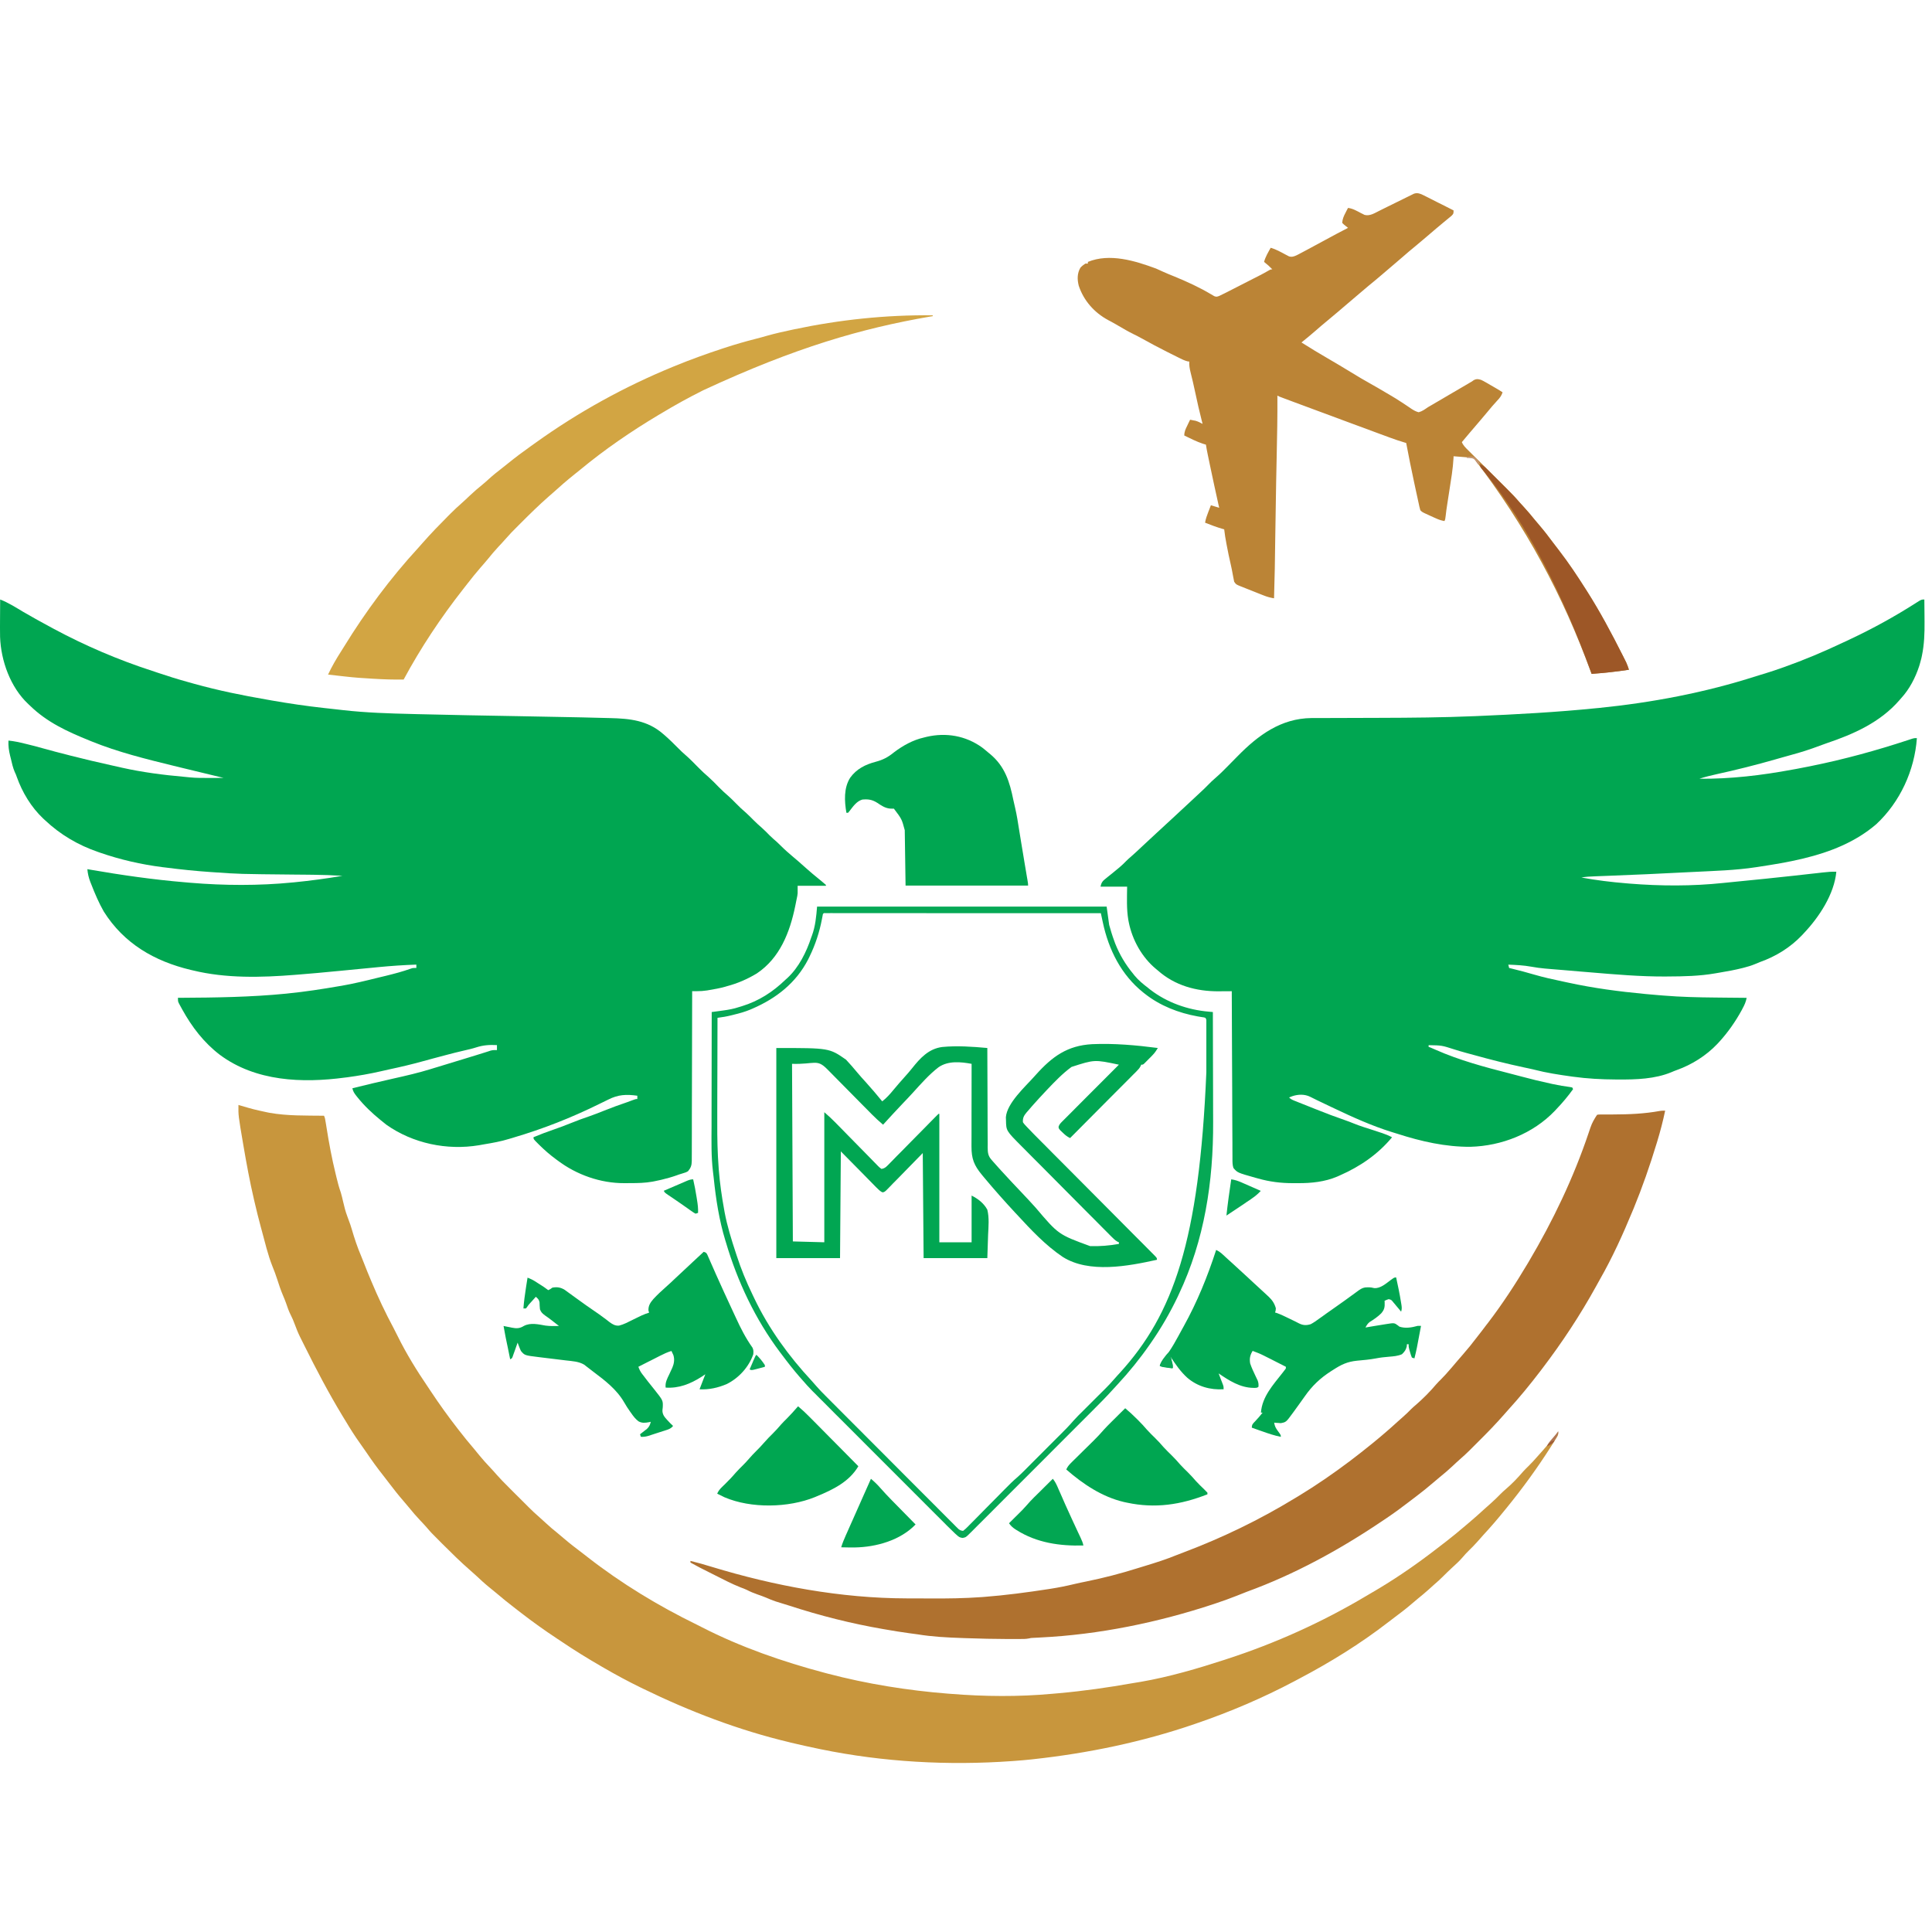 <svg width="50" height="50" viewBox="0 0 50 50" fill="none" xmlns="http://www.w3.org/2000/svg">
<path d="M49.802 15.515C49.804 15.657 49.805 15.8 49.806 15.942C49.806 15.99 49.806 16.038 49.807 16.087C49.81 16.389 49.8 16.678 49.738 16.975C49.731 17.007 49.731 17.007 49.724 17.04C49.712 17.09 49.699 17.138 49.684 17.187C49.676 17.213 49.676 17.213 49.668 17.24C49.57 17.54 49.415 17.838 49.2 18.071C49.185 18.088 49.17 18.106 49.154 18.124C48.658 18.695 47.973 18.999 47.27 19.236C47.21 19.256 47.152 19.278 47.093 19.3C46.846 19.394 46.598 19.473 46.343 19.541C46.281 19.557 46.219 19.575 46.158 19.593C46.12 19.604 46.082 19.614 46.044 19.625C46.01 19.635 45.976 19.645 45.943 19.654C45.438 19.799 44.93 19.926 44.418 20.038C44.269 20.071 44.123 20.107 43.978 20.154C44.78 20.162 45.597 20.065 46.385 19.918C46.421 19.911 46.456 19.905 46.492 19.899C46.607 19.878 46.722 19.855 46.836 19.832C46.86 19.827 46.883 19.822 46.907 19.817C47.74 19.648 48.566 19.421 49.374 19.155C49.395 19.148 49.416 19.141 49.438 19.134C49.457 19.128 49.476 19.121 49.496 19.115C49.544 19.102 49.544 19.102 49.609 19.102C49.549 19.939 49.174 20.756 48.558 21.33C48.02 21.792 47.365 22.05 46.682 22.215C46.667 22.218 46.652 22.222 46.637 22.226C46.27 22.314 45.898 22.374 45.525 22.431C45.502 22.434 45.478 22.438 45.453 22.442C44.915 22.525 44.367 22.538 43.823 22.566C43.754 22.569 43.685 22.573 43.617 22.576C42.941 22.611 42.266 22.642 41.59 22.667C41.528 22.67 41.466 22.672 41.404 22.674C41.363 22.676 41.321 22.677 41.279 22.679C41.16 22.683 41.044 22.689 40.926 22.71C41.311 22.781 41.696 22.828 42.087 22.86C42.114 22.863 42.141 22.865 42.169 22.867C42.974 22.932 43.791 22.936 44.596 22.851C44.728 22.837 44.861 22.824 44.994 22.811C45.457 22.766 45.919 22.719 46.382 22.668C46.397 22.666 46.413 22.665 46.429 22.663C46.584 22.646 46.738 22.629 46.893 22.611C46.936 22.607 46.979 22.602 47.022 22.597C47.075 22.591 47.127 22.585 47.18 22.579C47.295 22.566 47.408 22.556 47.524 22.56C47.47 23.143 47.077 23.736 46.686 24.149C46.659 24.177 46.659 24.177 46.632 24.207C46.329 24.524 45.958 24.752 45.545 24.899C45.5 24.916 45.455 24.934 45.411 24.954C45.324 24.99 45.238 25.016 45.148 25.039C45.122 25.046 45.122 25.046 45.095 25.053C44.901 25.102 44.706 25.137 44.509 25.17C44.468 25.177 44.428 25.184 44.387 25.191C43.982 25.261 43.574 25.27 43.164 25.271C43.145 25.271 43.126 25.271 43.107 25.272C42.45 25.275 41.795 25.218 41.142 25.163C41.057 25.156 40.972 25.149 40.888 25.142C40.743 25.13 40.598 25.117 40.453 25.105C40.36 25.097 40.267 25.089 40.173 25.082C40.13 25.078 40.086 25.074 40.042 25.071C40.023 25.069 40.004 25.068 39.984 25.066C39.865 25.056 39.749 25.039 39.631 25.018C39.433 24.982 39.236 24.972 39.035 24.965C39.042 24.994 39.049 25.022 39.056 25.051C39.082 25.057 39.108 25.064 39.134 25.07C39.325 25.117 39.514 25.166 39.702 25.222C39.946 25.293 40.193 25.348 40.442 25.4C40.492 25.411 40.542 25.422 40.592 25.432C41.24 25.573 41.897 25.66 42.557 25.722C42.574 25.724 42.591 25.726 42.609 25.727C42.716 25.737 42.822 25.747 42.928 25.755C42.971 25.758 43.013 25.762 43.055 25.765C43.501 25.802 43.946 25.812 44.392 25.816C44.484 25.817 44.576 25.818 44.668 25.819C44.846 25.821 45.025 25.823 45.203 25.824C45.185 25.925 45.148 26.007 45.099 26.097C45.091 26.113 45.083 26.129 45.074 26.145C44.912 26.441 44.721 26.714 44.494 26.963C44.477 26.981 44.46 27 44.442 27.019C44.157 27.319 43.786 27.553 43.397 27.692C43.35 27.708 43.305 27.727 43.259 27.747C42.833 27.925 42.339 27.941 41.884 27.937C41.862 27.937 41.841 27.937 41.819 27.937C41.446 27.935 41.081 27.916 40.711 27.865C40.697 27.863 40.682 27.861 40.667 27.859C40.344 27.814 40.021 27.765 39.705 27.683C39.616 27.661 39.527 27.643 39.438 27.624C39.006 27.532 38.579 27.424 38.154 27.306C38.119 27.297 38.085 27.288 38.051 27.278C38.02 27.27 37.989 27.261 37.958 27.253C37.935 27.247 37.935 27.247 37.912 27.24C37.82 27.215 37.729 27.188 37.638 27.159C37.312 27.054 37.312 27.054 36.972 27.049C36.972 27.063 36.972 27.077 36.972 27.092C36.986 27.097 37 27.103 37.015 27.108C37.062 27.127 37.108 27.147 37.154 27.168C37.77 27.441 38.428 27.617 39.079 27.783C39.177 27.809 39.275 27.834 39.373 27.86C39.624 27.927 39.875 27.989 40.128 28.043C40.152 28.049 40.176 28.054 40.201 28.059C40.346 28.09 40.49 28.114 40.636 28.133C40.654 28.136 40.672 28.14 40.69 28.144C40.697 28.158 40.704 28.172 40.711 28.187C40.579 28.371 40.438 28.539 40.281 28.703C40.267 28.718 40.253 28.733 40.239 28.748C39.675 29.339 38.862 29.657 38.055 29.679C37.413 29.684 36.775 29.539 36.168 29.343C36.118 29.327 36.069 29.312 36.019 29.297C35.505 29.137 35.007 28.912 34.522 28.681C34.486 28.664 34.486 28.664 34.45 28.647C34.059 28.461 34.059 28.461 33.908 28.385C33.763 28.313 33.596 28.319 33.446 28.369C33.417 28.38 33.389 28.391 33.361 28.402C33.408 28.448 33.44 28.462 33.501 28.487C33.521 28.495 33.541 28.503 33.562 28.511C33.584 28.52 33.605 28.529 33.628 28.538C33.662 28.551 33.662 28.551 33.697 28.565C33.746 28.585 33.794 28.604 33.843 28.623C33.916 28.652 33.988 28.681 34.061 28.71C34.312 28.811 34.564 28.906 34.82 28.994C34.887 29.017 34.953 29.042 35.018 29.069C35.197 29.143 35.384 29.198 35.569 29.258C35.62 29.275 35.671 29.292 35.723 29.309C35.738 29.314 35.754 29.319 35.77 29.324C35.86 29.354 35.942 29.388 36.026 29.433C35.657 29.877 35.197 30.19 34.672 30.421C34.651 30.43 34.629 30.44 34.607 30.45C34.286 30.586 33.938 30.622 33.592 30.62C33.547 30.619 33.502 30.62 33.457 30.62C33.149 30.62 32.858 30.584 32.562 30.5C32.526 30.49 32.526 30.49 32.489 30.48C32.025 30.349 32.025 30.349 31.921 30.227C31.894 30.146 31.896 30.069 31.896 29.984C31.896 29.965 31.896 29.947 31.896 29.928C31.895 29.866 31.895 29.804 31.895 29.742C31.895 29.697 31.895 29.653 31.895 29.608C31.894 29.487 31.893 29.366 31.893 29.246C31.893 29.119 31.892 28.993 31.891 28.867C31.89 28.628 31.889 28.389 31.889 28.149C31.887 27.877 31.886 27.605 31.885 27.333C31.883 26.773 31.88 26.213 31.878 25.652C31.862 25.653 31.847 25.653 31.831 25.653C31.758 25.654 31.686 25.654 31.614 25.654C31.589 25.654 31.564 25.654 31.539 25.655C30.959 25.657 30.406 25.507 29.965 25.116C29.95 25.103 29.934 25.09 29.918 25.077C29.554 24.776 29.305 24.329 29.213 23.87C29.209 23.848 29.204 23.826 29.2 23.803C29.153 23.52 29.167 23.232 29.17 22.946C28.943 22.946 28.716 22.946 28.482 22.946C28.506 22.827 28.541 22.797 28.63 22.726C28.643 22.716 28.655 22.706 28.668 22.695C28.706 22.664 28.745 22.633 28.783 22.603C28.91 22.501 29.034 22.401 29.146 22.283C29.186 22.243 29.228 22.205 29.272 22.168C29.364 22.088 29.452 22.005 29.541 21.921C29.668 21.801 29.796 21.682 29.925 21.564C29.992 21.503 30.058 21.441 30.125 21.38C30.137 21.369 30.148 21.358 30.16 21.347C30.184 21.325 30.208 21.303 30.231 21.282C30.266 21.25 30.3 21.218 30.335 21.186C30.499 21.035 30.662 20.883 30.825 20.731C30.87 20.689 30.914 20.648 30.958 20.607C31.162 20.418 31.162 20.418 31.358 20.221C31.399 20.182 31.44 20.146 31.483 20.109C31.581 20.024 31.672 19.932 31.763 19.84C31.798 19.804 31.834 19.768 31.869 19.732C31.924 19.677 31.979 19.621 32.033 19.566C32.565 19.025 33.151 18.592 33.94 18.583C33.998 18.583 34.056 18.583 34.114 18.583C34.146 18.583 34.178 18.582 34.211 18.582C34.28 18.582 34.349 18.582 34.418 18.582C34.53 18.582 34.641 18.581 34.753 18.581C35.069 18.579 35.386 18.578 35.703 18.578C36.525 18.576 37.346 18.569 38.168 18.534C38.184 18.534 38.2 18.533 38.216 18.532C39.249 18.488 40.284 18.432 41.313 18.328C41.332 18.326 41.35 18.325 41.37 18.323C42.754 18.183 44.121 17.926 45.446 17.5C45.535 17.472 45.624 17.444 45.714 17.418C45.853 17.376 45.99 17.328 46.127 17.28C46.141 17.275 46.156 17.27 46.17 17.265C46.683 17.083 47.185 16.872 47.677 16.639C47.741 16.609 47.806 16.579 47.87 16.549C48.464 16.27 49.041 15.953 49.593 15.599C49.725 15.515 49.725 15.515 49.802 15.515Z" fill="#00A651"/>
<path d="M0.004 15.515C0.211 15.594 0.401 15.716 0.591 15.829C0.837 15.973 1.086 16.111 1.337 16.245C1.357 16.256 1.378 16.267 1.398 16.278C2.205 16.711 3.061 17.077 3.932 17.36C3.989 17.378 4.046 17.398 4.103 17.417C4.349 17.5 4.596 17.577 4.846 17.646C4.908 17.663 4.97 17.68 5.031 17.698C5.647 17.869 6.273 17.997 6.903 18.105C6.949 18.113 6.996 18.122 7.043 18.13C7.489 18.208 7.935 18.273 8.385 18.323C8.434 18.328 8.482 18.334 8.531 18.339C8.617 18.349 8.703 18.359 8.79 18.368C8.822 18.372 8.854 18.375 8.887 18.379C9.473 18.445 10.063 18.464 10.652 18.478C10.703 18.479 10.754 18.48 10.805 18.482C11.669 18.504 12.533 18.519 13.397 18.534C13.904 18.543 14.411 18.552 14.919 18.563C14.967 18.564 15.017 18.565 15.065 18.566C15.25 18.57 15.435 18.575 15.62 18.58C15.675 18.581 15.73 18.583 15.786 18.584C16.299 18.596 16.758 18.642 17.161 18.994C17.177 19.008 17.193 19.022 17.21 19.036C17.329 19.14 17.441 19.251 17.552 19.363C17.611 19.424 17.673 19.482 17.738 19.538C17.855 19.639 17.961 19.75 18.07 19.86C18.158 19.949 18.248 20.034 18.344 20.116C18.434 20.196 18.517 20.283 18.601 20.369C18.685 20.454 18.771 20.534 18.861 20.611C18.924 20.667 18.983 20.727 19.042 20.787C19.128 20.875 19.216 20.959 19.31 21.038C19.377 21.098 19.439 21.162 19.503 21.226C19.572 21.296 19.644 21.361 19.718 21.425C19.79 21.489 19.857 21.558 19.924 21.626C19.984 21.685 20.046 21.739 20.109 21.793C20.149 21.829 20.187 21.866 20.224 21.904C20.313 21.994 20.409 22.076 20.505 22.158C20.543 22.19 20.581 22.223 20.619 22.255C20.632 22.267 20.645 22.278 20.659 22.289C20.735 22.354 20.81 22.42 20.884 22.488C20.976 22.571 21.072 22.65 21.169 22.729C21.239 22.785 21.307 22.843 21.375 22.902C21.375 22.909 21.375 22.916 21.375 22.924C21.133 22.924 20.892 22.924 20.643 22.924C20.643 22.988 20.643 23.051 20.643 23.117C20.635 23.185 20.635 23.185 20.622 23.245C20.618 23.268 20.613 23.29 20.608 23.313C20.604 23.336 20.599 23.359 20.594 23.383C20.589 23.406 20.585 23.428 20.58 23.452C20.441 24.128 20.183 24.793 19.587 25.192C19.346 25.338 19.089 25.45 18.816 25.522C18.796 25.528 18.776 25.534 18.756 25.54C18.623 25.576 18.488 25.601 18.352 25.623C18.336 25.626 18.32 25.629 18.302 25.632C18.209 25.646 18.119 25.653 18.025 25.652C18.004 25.652 17.983 25.652 17.961 25.652C17.945 25.651 17.929 25.651 17.913 25.651C17.913 25.674 17.913 25.698 17.913 25.722C17.912 26.287 17.911 26.852 17.909 27.417C17.908 27.69 17.908 27.964 17.907 28.237C17.907 28.475 17.906 28.713 17.905 28.951C17.905 29.078 17.905 29.204 17.905 29.33C17.905 29.448 17.904 29.567 17.904 29.686C17.903 29.73 17.903 29.773 17.904 29.817C17.904 29.876 17.903 29.936 17.903 29.995C17.903 30.012 17.903 30.03 17.903 30.047C17.901 30.159 17.88 30.223 17.806 30.311C17.755 30.34 17.755 30.34 17.698 30.357C17.677 30.364 17.656 30.37 17.634 30.377C17.613 30.384 17.591 30.391 17.569 30.397C17.549 30.404 17.529 30.412 17.509 30.419C17.384 30.463 17.258 30.498 17.13 30.529C17.109 30.534 17.109 30.534 17.087 30.539C17.04 30.55 16.993 30.56 16.946 30.569C16.916 30.575 16.916 30.575 16.886 30.581C16.695 30.615 16.508 30.619 16.315 30.619C16.262 30.619 16.209 30.619 16.156 30.62C15.539 30.622 14.923 30.404 14.43 30.032C14.419 30.024 14.408 30.016 14.396 30.007C14.236 29.89 14.09 29.763 13.949 29.623C13.928 29.602 13.928 29.602 13.906 29.58C13.807 29.48 13.807 29.48 13.807 29.431C13.982 29.358 14.158 29.291 14.337 29.23C14.485 29.179 14.63 29.125 14.774 29.066C14.934 29.001 15.095 28.942 15.258 28.887C15.385 28.843 15.51 28.794 15.634 28.744C15.831 28.664 16.03 28.593 16.232 28.524C16.28 28.507 16.327 28.489 16.375 28.471C16.451 28.443 16.451 28.443 16.494 28.443C16.494 28.415 16.494 28.386 16.494 28.357C16.208 28.318 16.002 28.325 15.74 28.458C15.714 28.471 15.688 28.483 15.662 28.496C15.608 28.522 15.554 28.549 15.5 28.575C14.786 28.927 14.054 29.215 13.291 29.44C13.253 29.451 13.215 29.463 13.178 29.474C12.964 29.54 12.748 29.579 12.528 29.615C12.483 29.623 12.438 29.631 12.394 29.639C11.567 29.776 10.687 29.593 10.001 29.109C9.965 29.081 9.929 29.052 9.894 29.023C9.878 29.01 9.878 29.01 9.861 28.997C9.635 28.814 9.427 28.618 9.246 28.391C9.236 28.378 9.226 28.365 9.215 28.352C9.167 28.29 9.135 28.241 9.12 28.164C9.473 28.077 9.825 27.992 10.18 27.913C10.507 27.84 10.832 27.765 11.152 27.666C11.173 27.66 11.195 27.653 11.216 27.646C11.262 27.633 11.307 27.619 11.352 27.605C11.419 27.584 11.487 27.564 11.555 27.543C11.667 27.509 11.78 27.474 11.892 27.44C11.961 27.419 12.03 27.398 12.099 27.377C12.133 27.366 12.133 27.366 12.167 27.356C12.211 27.343 12.254 27.329 12.298 27.316C12.387 27.289 12.476 27.262 12.564 27.233C12.589 27.225 12.613 27.217 12.639 27.209C12.659 27.203 12.679 27.196 12.7 27.189C12.755 27.175 12.803 27.174 12.861 27.176C12.861 27.134 12.861 27.091 12.861 27.047C12.666 27.037 12.508 27.047 12.322 27.107C12.22 27.14 12.117 27.163 12.013 27.187C11.856 27.223 11.7 27.262 11.544 27.304C11.435 27.334 11.326 27.362 11.216 27.391C11.125 27.415 11.035 27.439 10.944 27.465C10.657 27.545 10.367 27.613 10.076 27.675C10.003 27.691 9.931 27.708 9.859 27.724C9.568 27.791 9.277 27.841 8.981 27.881C8.965 27.883 8.948 27.885 8.93 27.887C7.822 28.035 6.618 27.989 5.689 27.298C5.276 26.982 4.968 26.58 4.718 26.128C4.706 26.107 4.695 26.087 4.684 26.066C4.668 26.037 4.668 26.037 4.652 26.008C4.643 25.991 4.634 25.974 4.625 25.956C4.605 25.909 4.605 25.909 4.605 25.823C4.623 25.823 4.641 25.823 4.659 25.823C5.576 25.818 6.487 25.806 7.4 25.716C7.418 25.714 7.436 25.712 7.454 25.71C7.897 25.666 8.337 25.598 8.776 25.522C8.807 25.517 8.807 25.517 8.839 25.512C9.154 25.457 9.464 25.382 9.774 25.305C9.847 25.287 9.921 25.269 9.994 25.252C10.209 25.199 10.42 25.144 10.629 25.069C10.689 25.05 10.689 25.05 10.775 25.05C10.775 25.022 10.775 24.993 10.775 24.964C10.45 24.975 10.127 24.997 9.804 25.028C9.76 25.033 9.716 25.037 9.672 25.041C9.558 25.052 9.444 25.063 9.33 25.074C9.148 25.092 8.966 25.109 8.784 25.127C8.74 25.131 8.696 25.135 8.653 25.139C8.359 25.168 8.064 25.195 7.77 25.218C7.725 25.221 7.679 25.225 7.634 25.229C6.761 25.299 5.849 25.323 4.992 25.114C4.962 25.107 4.962 25.107 4.932 25.1C3.995 24.875 3.21 24.421 2.686 23.591C2.557 23.364 2.454 23.123 2.36 22.88C2.352 22.861 2.345 22.842 2.337 22.823C2.295 22.712 2.271 22.612 2.261 22.494C2.289 22.499 2.289 22.499 2.318 22.504C3.139 22.646 3.962 22.765 4.792 22.834C4.838 22.838 4.884 22.842 4.93 22.846C5.798 22.919 6.705 22.924 7.572 22.838C7.587 22.836 7.601 22.835 7.617 22.834C8.034 22.792 8.448 22.738 8.862 22.666C8.612 22.651 8.364 22.641 8.114 22.639C8.061 22.639 8.007 22.638 7.954 22.637C7.841 22.636 7.727 22.635 7.614 22.634C6.184 22.62 6.184 22.62 5.52 22.573C5.5 22.572 5.48 22.571 5.459 22.569C5.065 22.542 4.674 22.502 4.282 22.451C4.244 22.447 4.244 22.447 4.204 22.442C3.651 22.371 3.111 22.248 2.584 22.065C2.56 22.057 2.56 22.057 2.536 22.048C2.023 21.872 1.56 21.6 1.165 21.227C1.149 21.213 1.133 21.198 1.117 21.183C0.81 20.893 0.575 20.505 0.435 20.108C0.413 20.045 0.413 20.045 0.382 19.98C0.333 19.868 0.308 19.748 0.28 19.63C0.274 19.607 0.268 19.583 0.262 19.559C0.229 19.424 0.212 19.304 0.219 19.166C0.365 19.18 0.504 19.211 0.646 19.246C0.668 19.251 0.69 19.256 0.712 19.262C0.846 19.294 0.979 19.329 1.112 19.367C1.326 19.427 1.54 19.483 1.755 19.537C1.785 19.545 1.785 19.545 1.815 19.553C2.178 19.645 2.542 19.732 2.908 19.812C2.989 19.831 3.071 19.849 3.152 19.867C3.688 19.987 4.225 20.056 4.77 20.104C4.814 20.108 4.857 20.112 4.9 20.117C5.083 20.136 5.265 20.134 5.447 20.133C5.481 20.133 5.514 20.133 5.547 20.133C5.627 20.133 5.707 20.132 5.787 20.132C5.768 20.127 5.768 20.127 5.749 20.123C5.389 20.037 5.029 19.95 4.67 19.862C4.613 19.848 4.556 19.834 4.498 19.82C3.783 19.645 3.053 19.465 2.369 19.187C2.348 19.178 2.327 19.17 2.305 19.161C1.74 18.931 1.218 18.693 0.778 18.264C0.763 18.25 0.747 18.235 0.732 18.221C0.271 17.79 0.024 17.104 0.002 16.485C-0.001 16.326 0 16.168 0.001 16.009C0.002 15.96 0.002 15.912 0.002 15.864C0.002 15.748 0.003 15.631 0.004 15.515Z" fill="#00A651"/>
<path d="M6.171 28.596C6.183 28.599 6.195 28.603 6.208 28.607C6.562 28.711 6.562 28.711 6.923 28.789C6.938 28.792 6.953 28.795 6.968 28.798C7.434 28.882 7.913 28.869 8.385 28.875C8.411 28.927 8.417 28.973 8.426 29.031C8.43 29.054 8.434 29.077 8.438 29.101C8.442 29.126 8.446 29.151 8.45 29.176C8.514 29.581 8.588 29.98 8.686 30.379C8.694 30.414 8.703 30.449 8.711 30.483C8.742 30.612 8.776 30.738 8.82 30.862C8.844 30.94 8.861 31.019 8.88 31.099C8.909 31.227 8.941 31.352 8.987 31.475C9.073 31.708 9.073 31.708 9.103 31.809C9.172 32.047 9.25 32.282 9.348 32.51C9.376 32.576 9.402 32.643 9.428 32.711C9.479 32.844 9.533 32.976 9.589 33.108C9.595 33.124 9.602 33.139 9.609 33.156C9.783 33.571 9.974 33.976 10.187 34.373C10.225 34.444 10.261 34.516 10.296 34.588C10.518 35.037 10.786 35.471 11.068 35.885C11.094 35.924 11.12 35.963 11.146 36.002C11.367 36.336 11.6 36.66 11.846 36.976C11.857 36.989 11.867 37.003 11.878 37.017C12.002 37.178 12.13 37.335 12.263 37.49C12.314 37.55 12.364 37.611 12.413 37.673C12.501 37.781 12.594 37.882 12.689 37.983C12.747 38.045 12.804 38.107 12.859 38.171C12.95 38.275 13.046 38.372 13.144 38.469C13.163 38.489 13.182 38.507 13.201 38.527C13.251 38.577 13.301 38.627 13.351 38.677C13.382 38.707 13.412 38.738 13.443 38.768C13.502 38.827 13.56 38.886 13.62 38.945C13.646 38.972 13.646 38.972 13.674 38.999C13.766 39.091 13.86 39.18 13.959 39.265C14.014 39.313 14.067 39.362 14.121 39.412C14.221 39.505 14.323 39.592 14.43 39.677C14.483 39.721 14.535 39.765 14.588 39.81C14.751 39.95 14.921 40.08 15.092 40.209C15.131 40.239 15.169 40.269 15.208 40.299C16.078 40.978 17.042 41.563 18.034 42.046C18.078 42.067 18.121 42.089 18.164 42.112C19.165 42.626 20.261 43.006 21.348 43.294C21.373 43.3 21.398 43.307 21.424 43.314C22.437 43.58 23.485 43.748 24.529 43.831C24.556 43.833 24.583 43.835 24.611 43.837C25.476 43.907 26.367 43.915 27.233 43.835C27.286 43.83 27.34 43.825 27.393 43.821C28.039 43.764 28.676 43.673 29.314 43.56C29.383 43.548 29.452 43.537 29.521 43.526C30.262 43.398 30.995 43.182 31.709 42.95C31.724 42.945 31.738 42.94 31.753 42.935C33.003 42.53 34.219 41.981 35.348 41.309C35.401 41.277 35.454 41.246 35.508 41.215C36.022 40.917 36.523 40.579 36.998 40.221C37.013 40.209 37.028 40.198 37.044 40.186C37.151 40.105 37.257 40.024 37.363 39.941C37.376 39.931 37.39 39.921 37.404 39.91C37.575 39.777 37.743 39.641 37.908 39.499C37.945 39.468 37.982 39.436 38.019 39.405C38.153 39.291 38.285 39.175 38.414 39.056C38.472 39.002 38.531 38.949 38.591 38.898C38.677 38.823 38.757 38.742 38.837 38.661C38.881 38.617 38.926 38.576 38.974 38.535C39.131 38.401 39.275 38.251 39.409 38.094C39.456 38.041 39.506 37.992 39.556 37.943C39.633 37.867 39.705 37.79 39.776 37.708C39.819 37.658 39.863 37.609 39.908 37.56C39.994 37.465 40.075 37.367 40.156 37.267C40.212 37.198 40.271 37.13 40.33 37.062C40.33 37.14 40.31 37.166 40.269 37.231C40.256 37.252 40.243 37.273 40.229 37.295C40.215 37.317 40.2 37.34 40.186 37.363C40.171 37.386 40.157 37.409 40.142 37.433C39.792 37.983 39.408 38.512 38.997 39.017C38.982 39.035 38.968 39.054 38.952 39.072C38.772 39.295 38.586 39.513 38.39 39.724C38.337 39.782 38.285 39.84 38.234 39.9C38.163 39.982 38.086 40.057 38.009 40.133C37.954 40.188 37.901 40.243 37.852 40.303C37.766 40.404 37.667 40.492 37.57 40.581C37.493 40.653 37.417 40.725 37.343 40.8C37.274 40.869 37.203 40.935 37.128 40.998C37.078 41.042 37.029 41.087 36.98 41.131C36.887 41.215 36.792 41.294 36.694 41.373C36.64 41.417 36.587 41.463 36.533 41.509C36.394 41.629 36.249 41.74 36.101 41.85C36.04 41.895 35.98 41.94 35.921 41.987C35.205 42.541 34.423 43.023 33.623 43.444C33.582 43.465 33.541 43.487 33.501 43.509C32.681 43.943 31.834 44.304 30.957 44.604C30.942 44.609 30.927 44.615 30.911 44.62C29.562 45.083 28.161 45.373 26.744 45.528C26.726 45.53 26.708 45.532 26.69 45.534C26.55 45.549 26.41 45.561 26.271 45.571C26.244 45.573 26.217 45.575 26.19 45.577C24.544 45.695 22.858 45.603 21.24 45.27C21.216 45.265 21.216 45.265 21.191 45.26C20.948 45.21 20.707 45.156 20.466 45.099C20.445 45.093 20.445 45.093 20.424 45.088C19.108 44.774 17.854 44.293 16.64 43.702C16.607 43.686 16.607 43.686 16.574 43.67C16.252 43.513 15.939 43.344 15.63 43.165C15.613 43.155 15.597 43.146 15.58 43.136C15.222 42.929 14.87 42.713 14.528 42.481C14.489 42.455 14.451 42.429 14.412 42.404C14.094 42.194 13.785 41.973 13.484 41.74C13.435 41.702 13.386 41.665 13.338 41.627C13.166 41.495 12.998 41.361 12.834 41.22C12.774 41.169 12.713 41.12 12.652 41.071C12.536 40.977 12.428 40.876 12.319 40.774C12.27 40.729 12.221 40.685 12.171 40.642C11.92 40.424 11.684 40.19 11.448 39.955C11.435 39.942 11.422 39.928 11.408 39.915C11.154 39.661 11.154 39.661 11.04 39.527C10.985 39.464 10.928 39.404 10.871 39.344C10.771 39.237 10.675 39.128 10.584 39.014C10.538 38.957 10.491 38.903 10.444 38.848C10.312 38.697 10.19 38.541 10.069 38.382C10.021 38.318 9.972 38.255 9.923 38.192C9.768 37.997 9.624 37.798 9.485 37.592C9.43 37.511 9.374 37.432 9.318 37.353C9.187 37.17 9.068 36.983 8.953 36.79C8.922 36.739 8.891 36.687 8.859 36.636C8.503 36.048 8.186 35.444 7.88 34.829C7.841 34.75 7.802 34.671 7.762 34.592C7.708 34.484 7.666 34.372 7.623 34.259C7.594 34.182 7.564 34.107 7.525 34.033C7.473 33.934 7.439 33.828 7.402 33.722C7.378 33.655 7.352 33.591 7.324 33.526C7.265 33.388 7.218 33.245 7.172 33.102C7.136 32.99 7.095 32.88 7.05 32.771C6.931 32.472 6.858 32.15 6.773 31.84C6.766 31.816 6.759 31.792 6.753 31.767C6.692 31.544 6.637 31.32 6.585 31.095C6.58 31.075 6.575 31.056 6.571 31.035C6.464 30.576 6.379 30.113 6.3 29.649C6.297 29.634 6.295 29.619 6.292 29.603C6.167 28.868 6.167 28.868 6.171 28.596Z" fill="#C8963D"/>
<path d="M43.094 28.744C43.038 29.014 42.969 29.277 42.889 29.541C42.883 29.559 42.877 29.578 42.872 29.596C42.699 30.166 42.504 30.725 42.278 31.276C42.268 31.3 42.258 31.323 42.248 31.347C42 31.947 41.729 32.544 41.407 33.108C41.372 33.169 41.338 33.231 41.305 33.292C40.895 34.035 40.428 34.743 39.914 35.418C39.898 35.44 39.881 35.461 39.864 35.484C39.601 35.828 39.326 36.165 39.034 36.485C38.995 36.528 38.957 36.572 38.919 36.615C38.717 36.846 38.504 37.065 38.287 37.281C38.243 37.325 38.199 37.369 38.155 37.413C38.127 37.442 38.098 37.471 38.069 37.499C38.056 37.512 38.044 37.525 38.03 37.538C37.951 37.617 37.868 37.692 37.783 37.766C37.72 37.821 37.659 37.879 37.597 37.937C37.491 38.036 37.382 38.131 37.268 38.222C37.21 38.269 37.154 38.317 37.097 38.366C36.958 38.486 36.816 38.601 36.669 38.712C36.619 38.749 36.57 38.787 36.521 38.825C36.309 38.988 36.096 39.147 35.875 39.295C35.829 39.325 35.784 39.355 35.739 39.386C34.658 40.113 33.496 40.748 32.27 41.194C32.181 41.227 32.094 41.262 32.007 41.298C31.832 41.368 31.654 41.431 31.475 41.491C31.455 41.498 31.434 41.505 31.413 41.512C29.972 41.989 28.443 42.304 26.926 42.378C26.91 42.379 26.895 42.38 26.878 42.381C26.836 42.383 26.793 42.385 26.75 42.387C26.681 42.39 26.681 42.39 26.626 42.403C26.55 42.418 26.474 42.417 26.397 42.417C26.379 42.417 26.362 42.417 26.344 42.417C26.285 42.418 26.227 42.418 26.168 42.418C26.148 42.418 26.128 42.418 26.107 42.418C25.732 42.417 25.357 42.408 24.982 42.395C24.957 42.394 24.931 42.393 24.904 42.392C24.513 42.379 24.123 42.359 23.736 42.295C23.667 42.284 23.597 42.275 23.528 42.267C23.324 42.24 23.122 42.206 22.92 42.171C22.9 42.167 22.881 42.164 22.861 42.161C22.032 42.018 21.227 41.815 20.427 41.554C20.311 41.517 20.195 41.481 20.078 41.446C19.992 41.418 19.91 41.383 19.827 41.347C19.753 41.316 19.679 41.29 19.604 41.264C19.507 41.23 19.416 41.193 19.325 41.145C19.274 41.12 19.221 41.102 19.168 41.082C18.936 40.991 18.715 40.873 18.493 40.762C18.449 40.739 18.404 40.717 18.36 40.695C18.194 40.613 18.03 40.529 17.869 40.439C17.869 40.425 17.869 40.411 17.869 40.396C18.055 40.441 18.236 40.493 18.418 40.549C20.04 41.043 21.762 41.363 23.46 41.366C23.489 41.367 23.489 41.367 23.518 41.367C23.62 41.367 23.722 41.367 23.824 41.367C23.906 41.367 23.988 41.368 24.07 41.368C24.515 41.371 24.957 41.365 25.401 41.333C25.428 41.331 25.428 41.331 25.455 41.329C26.02 41.286 26.581 41.211 27.14 41.125C27.157 41.122 27.173 41.12 27.19 41.117C27.396 41.085 27.597 41.045 27.799 40.996C27.907 40.97 28.016 40.948 28.125 40.926C28.565 40.836 28.998 40.724 29.427 40.589C29.5 40.566 29.575 40.543 29.649 40.521C29.919 40.439 30.185 40.354 30.446 40.247C30.515 40.22 30.585 40.194 30.654 40.167C31.64 39.794 32.589 39.335 33.49 38.787C33.528 38.764 33.567 38.741 33.605 38.718C34.069 38.437 34.518 38.127 34.951 37.8C34.964 37.79 34.977 37.779 34.991 37.769C35.145 37.653 35.295 37.534 35.445 37.413C35.463 37.399 35.481 37.384 35.5 37.369C35.728 37.184 35.95 36.994 36.166 36.796C36.213 36.754 36.26 36.712 36.308 36.67C36.382 36.606 36.451 36.538 36.52 36.468C36.558 36.43 36.598 36.395 36.639 36.361C36.83 36.196 37.011 36.013 37.174 35.82C37.212 35.777 37.252 35.737 37.293 35.697C37.376 35.614 37.453 35.528 37.529 35.439C37.548 35.417 37.568 35.395 37.587 35.372C37.631 35.321 37.675 35.27 37.718 35.218C37.763 35.166 37.808 35.114 37.853 35.062C37.986 34.91 38.112 34.755 38.234 34.593C38.276 34.538 38.319 34.483 38.362 34.428C38.399 34.379 38.437 34.33 38.474 34.28C38.485 34.267 38.495 34.254 38.506 34.24C38.876 33.755 39.215 33.239 39.527 32.714C39.539 32.694 39.552 32.673 39.564 32.652C40.191 31.594 40.721 30.485 41.114 29.319C41.122 29.295 41.122 29.295 41.13 29.271C41.14 29.241 41.15 29.212 41.16 29.183C41.201 29.06 41.261 28.958 41.332 28.851C41.373 28.843 41.373 28.843 41.424 28.843C41.443 28.843 41.462 28.843 41.482 28.843C41.513 28.843 41.513 28.843 41.545 28.843C41.589 28.843 41.634 28.843 41.679 28.842C41.714 28.842 41.714 28.842 41.75 28.842C42.159 28.841 42.555 28.825 42.958 28.751C43.008 28.744 43.008 28.744 43.094 28.744Z" fill="#AF712F"/>
<path d="M36.849 5.057C36.875 5.07 36.875 5.07 36.901 5.083C36.929 5.097 36.929 5.097 36.957 5.111C36.985 5.126 36.985 5.126 37.014 5.14C37.074 5.171 37.135 5.201 37.195 5.232C37.236 5.252 37.277 5.273 37.318 5.293C37.418 5.344 37.518 5.394 37.618 5.445C37.618 5.531 37.618 5.531 37.562 5.588C37.537 5.609 37.511 5.63 37.485 5.651C37.465 5.668 37.465 5.668 37.444 5.685C37.416 5.708 37.387 5.732 37.359 5.755C37.298 5.805 37.237 5.856 37.177 5.907C37.154 5.927 37.131 5.946 37.108 5.966C37.033 6.029 36.959 6.093 36.884 6.157C36.797 6.232 36.709 6.306 36.62 6.379C36.511 6.467 36.405 6.558 36.3 6.65C36.201 6.736 36.102 6.821 36.002 6.905C35.916 6.977 35.83 7.051 35.744 7.125C35.638 7.216 35.53 7.306 35.421 7.394C35.337 7.463 35.255 7.533 35.173 7.604C35.078 7.686 34.981 7.768 34.885 7.849C34.798 7.923 34.712 7.996 34.626 8.07C34.538 8.145 34.451 8.219 34.361 8.292C34.252 8.381 34.145 8.473 34.039 8.566C33.922 8.667 33.803 8.766 33.682 8.863C33.906 9.006 34.133 9.141 34.362 9.275C34.566 9.393 34.768 9.514 34.969 9.637C35.132 9.737 35.296 9.835 35.464 9.928C35.59 9.998 35.714 10.071 35.837 10.144C35.875 10.166 35.912 10.188 35.95 10.21C36.065 10.277 36.178 10.346 36.289 10.42C36.325 10.444 36.362 10.468 36.398 10.492C36.443 10.521 36.488 10.552 36.532 10.583C36.594 10.622 36.644 10.651 36.715 10.669C36.807 10.644 36.875 10.594 36.952 10.54C36.989 10.517 37.027 10.495 37.066 10.474C37.106 10.451 37.145 10.427 37.185 10.404C37.207 10.391 37.229 10.379 37.251 10.366C37.31 10.331 37.37 10.296 37.429 10.261C37.484 10.229 37.539 10.197 37.593 10.165C37.664 10.124 37.735 10.082 37.805 10.041C37.819 10.033 37.832 10.025 37.846 10.017C37.885 9.994 37.924 9.972 37.963 9.949C37.985 9.936 38.007 9.923 38.03 9.909C38.091 9.875 38.091 9.875 38.145 9.835C38.217 9.8 38.252 9.809 38.328 9.83C38.387 9.858 38.387 9.858 38.447 9.892C38.468 9.904 38.49 9.917 38.512 9.929C38.534 9.942 38.557 9.955 38.58 9.969C38.602 9.982 38.624 9.994 38.648 10.008C38.729 10.054 38.809 10.101 38.887 10.153C38.857 10.245 38.813 10.3 38.746 10.37C38.656 10.467 38.571 10.567 38.487 10.67C38.429 10.741 38.369 10.811 38.309 10.881C38.222 10.982 38.136 11.083 38.05 11.184C38.041 11.195 38.031 11.207 38.021 11.218C37.958 11.293 37.896 11.367 37.833 11.442C37.868 11.531 37.933 11.59 37.999 11.656C38.012 11.668 38.025 11.681 38.037 11.694C38.079 11.735 38.121 11.776 38.162 11.818C38.191 11.846 38.22 11.875 38.249 11.904C38.326 11.98 38.402 12.056 38.479 12.132C38.601 12.253 38.723 12.375 38.845 12.496C38.887 12.538 38.93 12.58 38.972 12.622C39.099 12.748 39.224 12.875 39.339 13.012C39.374 13.05 39.409 13.088 39.444 13.126C39.532 13.222 39.615 13.321 39.697 13.423C39.742 13.477 39.787 13.53 39.832 13.583C39.955 13.726 40.068 13.873 40.18 14.024C40.235 14.098 40.291 14.17 40.347 14.242C40.596 14.564 40.82 14.904 41.038 15.247C41.05 15.265 41.061 15.283 41.073 15.301C41.409 15.83 41.703 16.382 41.985 16.941C41.997 16.965 42.009 16.989 42.022 17.014C42.033 17.037 42.044 17.059 42.056 17.083C42.066 17.103 42.076 17.123 42.087 17.144C42.115 17.206 42.136 17.267 42.157 17.332C41.835 17.382 41.514 17.416 41.189 17.44C41.181 17.418 41.173 17.395 41.164 17.373C40.454 15.435 39.501 13.626 38.135 11.851C38.096 11.846 38.058 11.842 38.02 11.839C37.996 11.838 37.973 11.836 37.949 11.834C37.925 11.832 37.9 11.83 37.875 11.828C37.838 11.825 37.838 11.825 37.801 11.822C37.74 11.817 37.679 11.812 37.618 11.808C37.618 11.823 37.617 11.838 37.617 11.853C37.602 12.133 37.554 12.409 37.511 12.685C37.499 12.762 37.487 12.84 37.475 12.917C37.468 12.965 37.46 13.012 37.453 13.06C37.438 13.159 37.423 13.258 37.413 13.358C37.403 13.441 37.403 13.441 37.382 13.485C37.302 13.471 37.235 13.449 37.162 13.415C37.141 13.406 37.12 13.396 37.099 13.387C37.077 13.377 37.056 13.367 37.033 13.357C37.012 13.347 36.99 13.337 36.968 13.327C36.806 13.254 36.806 13.254 36.758 13.205C36.744 13.159 36.744 13.159 36.731 13.101C36.726 13.079 36.721 13.057 36.717 13.034C36.711 13.01 36.706 12.986 36.701 12.962C36.696 12.937 36.69 12.912 36.685 12.887C36.673 12.834 36.662 12.78 36.65 12.727C36.633 12.648 36.616 12.569 36.599 12.49C36.525 12.149 36.457 11.807 36.392 11.464C36.373 11.458 36.373 11.458 36.353 11.453C36.222 11.414 36.094 11.371 35.967 11.324C35.947 11.316 35.927 11.309 35.906 11.301C35.84 11.277 35.775 11.253 35.709 11.229C35.663 11.212 35.616 11.194 35.569 11.177C35.446 11.132 35.322 11.086 35.199 11.04C35.124 11.013 35.049 10.985 34.974 10.957C34.47 10.771 33.965 10.584 33.462 10.396C33.443 10.389 33.425 10.382 33.406 10.375C33.355 10.356 33.304 10.337 33.253 10.318C33.238 10.312 33.223 10.306 33.208 10.301C33.106 10.263 33.106 10.263 33.058 10.239C33.059 10.253 33.059 10.267 33.059 10.281C33.062 10.781 33.052 11.28 33.041 11.78C33.036 12.023 33.031 12.266 33.026 12.51C33.026 12.546 33.026 12.546 33.025 12.583C33.016 13.037 33.009 13.491 33.003 13.945C32.997 14.458 32.989 14.971 32.972 15.484C32.878 15.469 32.797 15.447 32.709 15.412C32.672 15.398 32.672 15.398 32.634 15.383C32.611 15.373 32.588 15.364 32.564 15.355C32.537 15.344 32.537 15.344 32.511 15.334C32.477 15.32 32.444 15.307 32.411 15.294C32.359 15.273 32.307 15.252 32.255 15.232C32.222 15.219 32.188 15.205 32.155 15.192C32.131 15.183 32.131 15.183 32.106 15.173C31.988 15.125 31.988 15.125 31.94 15.054C31.928 15.001 31.918 14.949 31.909 14.895C31.89 14.79 31.871 14.687 31.846 14.583C31.811 14.438 31.783 14.291 31.754 14.144C31.75 14.12 31.745 14.096 31.74 14.071C31.716 13.947 31.696 13.825 31.682 13.699C31.67 13.696 31.657 13.693 31.645 13.689C31.488 13.644 31.338 13.587 31.187 13.527C31.203 13.427 31.238 13.336 31.274 13.241C31.281 13.225 31.287 13.21 31.293 13.193C31.308 13.154 31.323 13.115 31.338 13.076C31.444 13.108 31.444 13.108 31.553 13.141C31.546 13.109 31.539 13.078 31.531 13.046C31.458 12.721 31.389 12.396 31.32 12.07C31.316 12.049 31.312 12.029 31.307 12.008C31.295 11.948 31.282 11.889 31.27 11.83C31.265 11.804 31.265 11.804 31.259 11.777C31.24 11.687 31.223 11.597 31.209 11.507C31.184 11.5 31.16 11.493 31.135 11.485C30.967 11.43 30.808 11.347 30.649 11.271C30.649 11.171 30.682 11.105 30.725 11.018C30.735 10.995 30.735 10.995 30.746 10.973C30.764 10.936 30.782 10.899 30.8 10.862C30.83 10.868 30.859 10.873 30.889 10.88C30.905 10.883 30.922 10.886 30.939 10.889C31.005 10.908 31.062 10.937 31.123 10.97C31.116 10.945 31.11 10.921 31.104 10.897C31.041 10.653 30.986 10.409 30.934 10.163C30.896 9.983 30.855 9.805 30.81 9.628C30.787 9.535 30.773 9.453 30.779 9.357C30.757 9.354 30.757 9.354 30.735 9.352C30.653 9.331 30.581 9.295 30.506 9.257C30.49 9.25 30.474 9.242 30.458 9.233C30.407 9.208 30.355 9.182 30.304 9.156C30.269 9.138 30.233 9.12 30.198 9.103C29.98 8.993 29.764 8.879 29.55 8.759C29.48 8.72 29.409 8.683 29.336 8.648C29.203 8.583 29.076 8.508 28.949 8.434C28.858 8.38 28.766 8.329 28.672 8.28C28.318 8.087 28.046 7.78 27.918 7.395C27.877 7.234 27.875 7.075 27.961 6.928C28.002 6.883 28.038 6.855 28.09 6.821C28.111 6.821 28.132 6.821 28.154 6.821C28.154 6.807 28.154 6.793 28.154 6.778C28.719 6.546 29.377 6.75 29.918 6.95C29.978 6.976 30.038 7.003 30.097 7.031C30.197 7.077 30.3 7.118 30.402 7.159C30.726 7.293 31.041 7.436 31.342 7.616C31.357 7.625 31.372 7.634 31.388 7.643C31.401 7.65 31.414 7.658 31.428 7.666C31.48 7.686 31.5 7.679 31.553 7.659C31.604 7.636 31.653 7.611 31.703 7.586C31.718 7.578 31.733 7.571 31.749 7.563C31.798 7.538 31.848 7.512 31.897 7.487C31.932 7.47 31.966 7.452 32.001 7.434C32.092 7.388 32.182 7.342 32.273 7.295C32.329 7.267 32.385 7.238 32.441 7.209C32.477 7.191 32.514 7.172 32.55 7.154C32.566 7.145 32.583 7.137 32.6 7.128C32.674 7.09 32.748 7.051 32.82 7.008C32.886 6.971 32.886 6.971 32.929 6.971C32.861 6.901 32.792 6.838 32.714 6.778C32.75 6.645 32.819 6.531 32.886 6.412C33.021 6.452 33.139 6.518 33.262 6.584C33.278 6.593 33.295 6.601 33.312 6.61C33.327 6.618 33.342 6.626 33.357 6.634C33.433 6.659 33.489 6.637 33.56 6.605C33.577 6.596 33.594 6.587 33.612 6.578C33.632 6.568 33.651 6.557 33.671 6.547C33.692 6.536 33.713 6.525 33.735 6.513C33.756 6.502 33.778 6.49 33.801 6.478C33.97 6.389 34.138 6.298 34.305 6.206C34.498 6.1 34.692 5.998 34.887 5.897C34.87 5.883 34.853 5.87 34.836 5.856C34.779 5.811 34.779 5.811 34.736 5.768C34.743 5.667 34.777 5.59 34.824 5.502C34.835 5.479 34.847 5.456 34.859 5.433C34.868 5.415 34.877 5.398 34.887 5.381C35.011 5.396 35.115 5.459 35.224 5.516C35.239 5.524 35.255 5.531 35.271 5.539C35.285 5.547 35.299 5.554 35.313 5.561C35.446 5.598 35.569 5.519 35.685 5.461C35.703 5.452 35.722 5.443 35.741 5.433C35.801 5.404 35.861 5.374 35.92 5.344C35.96 5.325 35.999 5.305 36.039 5.286C36.068 5.272 36.068 5.272 36.097 5.257C36.172 5.22 36.246 5.184 36.321 5.147C36.353 5.132 36.384 5.116 36.416 5.1C36.455 5.081 36.493 5.062 36.532 5.043C36.553 5.033 36.573 5.023 36.595 5.012C36.688 4.981 36.764 5.014 36.849 5.057Z" fill="#BB8436"/>
<path d="M24.139 8.16C24.139 8.167 24.139 8.174 24.139 8.182C24.115 8.186 24.091 8.19 24.066 8.194C22.303 8.498 20.588 8.991 18.206 10.097C18.193 10.104 18.179 10.11 18.166 10.117C17.805 10.298 17.455 10.492 17.11 10.7C17.089 10.712 17.068 10.725 17.047 10.737C16.339 11.16 15.653 11.629 15.018 12.155C14.969 12.195 14.92 12.235 14.87 12.274C14.682 12.424 14.499 12.582 14.321 12.744C14.279 12.782 14.236 12.819 14.193 12.856C13.941 13.077 13.703 13.312 13.466 13.549C13.453 13.562 13.44 13.575 13.426 13.589C13.236 13.778 13.236 13.778 13.057 13.978C13.006 14.037 12.953 14.093 12.899 14.15C12.804 14.253 12.714 14.358 12.626 14.468C12.565 14.543 12.501 14.615 12.437 14.688C12.317 14.827 12.202 14.969 12.09 15.114C12.056 15.158 12.021 15.202 11.987 15.246C11.41 15.981 10.889 16.764 10.446 17.587C10.196 17.59 9.948 17.583 9.698 17.568C9.681 17.567 9.664 17.566 9.647 17.565C9.406 17.552 9.165 17.535 8.925 17.507C8.872 17.5 8.819 17.495 8.765 17.489C8.674 17.479 8.582 17.468 8.49 17.458C8.589 17.247 8.703 17.051 8.828 16.856C8.855 16.814 8.881 16.772 8.907 16.73C9.463 15.826 10.105 14.961 10.823 14.18C10.866 14.133 10.907 14.087 10.948 14.039C11.158 13.799 11.382 13.571 11.607 13.344C11.626 13.326 11.645 13.307 11.664 13.287C11.758 13.194 11.853 13.103 11.953 13.017C12.021 12.957 12.086 12.895 12.151 12.833C12.263 12.727 12.378 12.627 12.498 12.531C12.553 12.486 12.604 12.44 12.656 12.392C12.763 12.295 12.875 12.206 12.989 12.118C13.042 12.077 13.094 12.035 13.146 11.993C13.336 11.839 13.531 11.693 13.73 11.552C13.775 11.52 13.82 11.487 13.866 11.455C14.968 10.665 16.157 10.009 17.411 9.494C17.425 9.489 17.439 9.483 17.453 9.477C17.862 9.309 18.276 9.159 18.696 9.021C18.716 9.014 18.737 9.008 18.758 9.001C19.02 8.915 19.283 8.839 19.55 8.771C19.656 8.745 19.761 8.715 19.865 8.685C20.069 8.628 20.275 8.582 20.482 8.538C20.501 8.534 20.521 8.53 20.541 8.525C21.729 8.274 22.924 8.147 24.139 8.16Z" fill="#D2A543"/>
<path d="M20.091 27.122C21.461 27.122 21.461 27.122 21.895 27.424C21.998 27.536 22.096 27.645 22.191 27.762C22.262 27.848 22.337 27.93 22.412 28.012C22.556 28.172 22.696 28.336 22.832 28.503C22.944 28.416 23.033 28.316 23.122 28.207C23.216 28.093 23.313 27.983 23.411 27.873C23.477 27.8 23.541 27.727 23.602 27.65C23.814 27.383 24.034 27.141 24.385 27.096C24.772 27.059 25.166 27.087 25.552 27.122C25.552 27.136 25.552 27.15 25.552 27.165C25.553 27.509 25.554 27.852 25.556 28.196C25.557 28.362 25.557 28.528 25.558 28.694C25.558 28.839 25.558 28.984 25.559 29.129C25.56 29.206 25.56 29.282 25.56 29.359C25.56 29.445 25.561 29.53 25.562 29.616C25.561 29.641 25.561 29.667 25.561 29.693C25.563 29.827 25.568 29.91 25.659 30.014C25.672 30.029 25.684 30.044 25.698 30.059C25.747 30.115 25.797 30.171 25.847 30.226C25.875 30.258 25.875 30.258 25.905 30.29C26.082 30.485 26.262 30.676 26.444 30.867C26.565 30.995 26.685 31.123 26.803 31.255C27.392 31.949 27.392 31.949 28.211 32.249C28.462 32.258 28.71 32.236 28.957 32.193C28.957 32.179 28.957 32.164 28.957 32.15C28.945 32.145 28.933 32.14 28.921 32.135C28.857 32.099 28.813 32.053 28.761 32.001C28.75 31.99 28.739 31.98 28.728 31.968C28.692 31.932 28.656 31.896 28.62 31.859C28.594 31.833 28.568 31.807 28.542 31.781C28.471 31.71 28.401 31.639 28.331 31.568C28.272 31.509 28.213 31.45 28.154 31.391C28.015 31.251 27.876 31.111 27.737 30.971C27.594 30.827 27.451 30.683 27.308 30.539C27.185 30.415 27.062 30.291 26.939 30.167C26.866 30.093 26.792 30.02 26.718 29.946C26.649 29.876 26.58 29.807 26.511 29.737C26.486 29.711 26.461 29.686 26.435 29.661C26.04 29.264 26.04 29.264 26.035 28.995C26.034 28.968 26.033 28.941 26.032 28.913C26.061 28.546 26.534 28.123 26.763 27.865C26.779 27.848 26.795 27.83 26.811 27.812C27.232 27.343 27.624 27.058 28.265 27.023C28.831 26.998 29.402 27.049 29.964 27.122C29.922 27.193 29.882 27.253 29.824 27.311C29.81 27.326 29.796 27.34 29.782 27.355C29.767 27.369 29.752 27.384 29.737 27.399C29.723 27.413 29.708 27.428 29.693 27.444C29.679 27.458 29.665 27.472 29.65 27.487C29.637 27.5 29.625 27.512 29.611 27.526C29.578 27.554 29.578 27.554 29.535 27.554C29.527 27.573 29.527 27.573 29.518 27.592C29.491 27.644 29.46 27.678 29.419 27.719C29.396 27.742 29.396 27.742 29.373 27.766C29.348 27.791 29.348 27.791 29.322 27.816C29.305 27.834 29.287 27.852 29.269 27.87C29.211 27.928 29.153 27.987 29.095 28.045C29.054 28.085 29.014 28.126 28.974 28.166C28.879 28.262 28.783 28.358 28.688 28.453C28.58 28.562 28.471 28.671 28.363 28.78C28.14 29.005 27.917 29.229 27.694 29.453C27.613 29.415 27.558 29.367 27.494 29.304C27.475 29.285 27.455 29.267 27.435 29.248C27.394 29.194 27.394 29.194 27.398 29.151C27.417 29.102 27.439 29.076 27.476 29.038C27.496 29.018 27.496 29.018 27.516 28.998C27.53 28.984 27.544 28.97 27.559 28.955C27.574 28.94 27.589 28.924 27.605 28.909C27.654 28.859 27.704 28.809 27.755 28.759C27.789 28.724 27.823 28.69 27.858 28.655C27.949 28.564 28.04 28.472 28.131 28.381C28.224 28.288 28.317 28.195 28.41 28.102C28.592 27.919 28.774 27.736 28.957 27.554C28.326 27.42 28.326 27.42 27.731 27.612C27.494 27.786 27.29 28 27.088 28.213C27.066 28.237 27.066 28.237 27.043 28.261C26.943 28.367 26.844 28.475 26.747 28.584C26.734 28.599 26.721 28.613 26.708 28.628C26.672 28.669 26.636 28.71 26.601 28.752C26.59 28.764 26.579 28.776 26.569 28.788C26.499 28.871 26.465 28.933 26.473 29.043C26.501 29.084 26.501 29.084 26.539 29.125C26.553 29.14 26.567 29.155 26.581 29.17C26.642 29.235 26.704 29.299 26.767 29.363C26.78 29.376 26.794 29.39 26.808 29.404C26.854 29.45 26.899 29.496 26.944 29.541C26.977 29.574 27.01 29.607 27.043 29.64C27.113 29.71 27.183 29.781 27.253 29.852C27.364 29.963 27.475 30.075 27.586 30.186C27.901 30.503 28.217 30.82 28.532 31.137C28.707 31.312 28.881 31.488 29.055 31.663C29.166 31.774 29.276 31.885 29.386 31.996C29.455 32.065 29.523 32.133 29.592 32.202C29.623 32.234 29.655 32.266 29.687 32.298C29.731 32.342 29.774 32.385 29.817 32.429C29.836 32.448 29.836 32.448 29.856 32.468C29.942 32.555 29.942 32.555 29.942 32.603C29.201 32.767 28.185 32.962 27.502 32.528C27.055 32.227 26.678 31.823 26.314 31.428C26.294 31.407 26.294 31.407 26.274 31.386C25.997 31.087 25.726 30.783 25.465 30.469C25.447 30.448 25.429 30.426 25.411 30.404C25.209 30.159 25.141 29.989 25.142 29.673C25.142 29.65 25.142 29.627 25.142 29.603C25.142 29.526 25.143 29.45 25.143 29.374C25.143 29.321 25.143 29.268 25.143 29.215C25.143 29.075 25.143 28.936 25.143 28.797C25.144 28.654 25.144 28.512 25.144 28.369C25.144 28.09 25.145 27.811 25.145 27.532C24.863 27.48 24.54 27.448 24.291 27.619C24.045 27.808 23.837 28.046 23.629 28.275C23.543 28.37 23.454 28.463 23.365 28.556C23.192 28.738 23.022 28.922 22.854 29.107C22.751 29.021 22.654 28.93 22.559 28.835C22.546 28.821 22.532 28.807 22.518 28.793C22.489 28.764 22.46 28.735 22.431 28.705C22.385 28.659 22.339 28.612 22.293 28.566C22.196 28.467 22.098 28.368 22.001 28.27C21.888 28.155 21.774 28.041 21.661 27.926C21.615 27.88 21.57 27.834 21.525 27.788C21.497 27.76 21.47 27.732 21.442 27.704C21.423 27.685 21.423 27.685 21.404 27.666C21.138 27.398 21.086 27.549 20.498 27.532C20.508 29.807 20.508 29.807 20.519 32.128C20.788 32.135 21.056 32.142 21.333 32.15C21.333 31.039 21.333 29.928 21.333 28.784C21.433 28.87 21.528 28.956 21.62 29.051C21.633 29.064 21.646 29.077 21.659 29.091C21.687 29.119 21.714 29.147 21.742 29.175C21.801 29.235 21.859 29.295 21.918 29.355C22.027 29.466 22.136 29.577 22.245 29.688C22.321 29.766 22.397 29.843 22.474 29.921C22.503 29.95 22.531 29.98 22.56 30.009C22.6 30.051 22.641 30.092 22.681 30.133C22.693 30.145 22.705 30.157 22.717 30.17C22.754 30.208 22.754 30.208 22.811 30.251C22.911 30.241 22.966 30.167 23.034 30.098C23.047 30.084 23.061 30.071 23.075 30.057C23.119 30.011 23.164 29.966 23.208 29.92C23.239 29.889 23.27 29.858 23.302 29.826C23.383 29.744 23.465 29.661 23.546 29.578C23.677 29.445 23.808 29.312 23.939 29.18C23.984 29.133 24.03 29.087 24.076 29.04C24.104 29.012 24.132 28.983 24.16 28.955C24.172 28.942 24.185 28.929 24.198 28.916C24.228 28.886 24.258 28.856 24.288 28.827C24.295 28.827 24.302 28.827 24.31 28.827C24.31 29.923 24.31 31.02 24.31 32.15C24.585 32.15 24.861 32.15 25.145 32.15C25.145 31.751 25.145 31.352 25.145 30.941C25.312 31.026 25.462 31.139 25.552 31.308C25.604 31.518 25.582 31.741 25.572 31.954C25.565 32.154 25.559 32.354 25.552 32.56C25.008 32.56 24.463 32.56 23.903 32.56C23.896 31.663 23.889 30.765 23.881 29.841C23.554 30.175 23.554 30.175 23.227 30.51C23.186 30.552 23.145 30.594 23.103 30.635C23.093 30.646 23.082 30.657 23.071 30.669C23.04 30.701 23.009 30.733 22.977 30.765C22.959 30.782 22.942 30.801 22.923 30.819C22.875 30.855 22.875 30.855 22.832 30.856C22.773 30.825 22.733 30.784 22.685 30.736C22.675 30.726 22.665 30.715 22.654 30.705C22.621 30.672 22.589 30.638 22.556 30.605C22.536 30.584 22.515 30.564 22.495 30.543C22.42 30.467 22.345 30.391 22.27 30.314C22.102 30.144 21.934 29.973 21.761 29.798C21.754 30.709 21.747 31.621 21.74 32.56C21.196 32.56 20.651 32.56 20.091 32.56C20.091 30.765 20.091 28.971 20.091 27.122Z" fill="#01A652"/>
<path d="M31.474 32.348C31.547 32.383 31.599 32.423 31.659 32.479C31.678 32.496 31.697 32.514 31.716 32.532C31.735 32.549 31.754 32.567 31.774 32.585C31.809 32.617 31.844 32.648 31.879 32.68C31.991 32.781 32.102 32.884 32.214 32.987C32.257 33.026 32.299 33.066 32.342 33.105C32.385 33.145 32.428 33.184 32.47 33.224C32.494 33.245 32.517 33.267 32.54 33.288C32.6 33.343 32.661 33.399 32.721 33.455C32.757 33.489 32.794 33.523 32.831 33.557C32.924 33.644 32.985 33.735 33.019 33.859C33.014 33.926 33.014 33.926 32.998 33.967C33.014 33.972 33.031 33.977 33.048 33.982C33.153 34.02 33.251 34.069 33.351 34.117C33.409 34.145 33.467 34.174 33.526 34.202C33.557 34.217 33.588 34.232 33.618 34.249C33.723 34.302 33.811 34.304 33.921 34.27C34 34.228 34.071 34.178 34.142 34.125C34.163 34.111 34.184 34.096 34.205 34.081C34.247 34.051 34.289 34.021 34.331 33.99C34.389 33.949 34.448 33.908 34.506 33.867C34.701 33.731 34.895 33.592 35.086 33.451C35.101 33.44 35.116 33.429 35.131 33.418C35.144 33.408 35.157 33.398 35.171 33.389C35.244 33.339 35.299 33.314 35.388 33.316C35.413 33.316 35.413 33.316 35.439 33.316C35.488 33.319 35.488 33.319 35.565 33.336C35.728 33.348 35.868 33.218 35.995 33.125C36.085 33.06 36.085 33.06 36.132 33.06C36.179 33.272 36.223 33.484 36.257 33.697C36.26 33.715 36.263 33.732 36.266 33.75C36.278 33.825 36.285 33.873 36.261 33.946C36.243 33.924 36.225 33.903 36.207 33.88C36.184 33.852 36.16 33.824 36.136 33.796C36.125 33.782 36.113 33.767 36.101 33.753C36.089 33.739 36.078 33.726 36.066 33.712C36.056 33.699 36.045 33.687 36.035 33.674C36.002 33.638 36.002 33.638 35.939 33.622C35.882 33.641 35.882 33.641 35.832 33.665C35.833 33.678 35.834 33.69 35.835 33.703C35.84 33.826 35.829 33.893 35.746 33.989C35.655 34.079 35.554 34.148 35.446 34.214C35.394 34.255 35.369 34.298 35.338 34.356C35.358 34.353 35.358 34.353 35.379 34.349C35.436 34.339 35.493 34.33 35.55 34.32C35.583 34.315 35.616 34.31 35.648 34.304C35.705 34.295 35.763 34.286 35.82 34.276C35.838 34.273 35.857 34.27 35.876 34.267C36.084 34.234 36.084 34.234 36.177 34.302C36.19 34.313 36.204 34.324 36.218 34.334C36.376 34.385 36.535 34.356 36.691 34.313C36.719 34.313 36.747 34.313 36.776 34.313C36.662 34.925 36.662 34.925 36.605 35.155C36.584 35.148 36.562 35.141 36.54 35.134C36.515 35.072 36.515 35.072 36.493 34.996C36.486 34.971 36.479 34.946 36.471 34.92C36.455 34.853 36.455 34.853 36.455 34.788C36.44 34.788 36.426 34.788 36.411 34.788C36.41 34.816 36.41 34.816 36.407 34.845C36.385 34.937 36.35 34.981 36.283 35.047C36.173 35.095 36.063 35.102 35.946 35.112C35.833 35.121 35.722 35.133 35.611 35.155C35.448 35.186 35.283 35.2 35.118 35.215C34.869 35.24 34.713 35.315 34.503 35.451C34.483 35.464 34.464 35.476 34.443 35.489C34.164 35.669 33.957 35.866 33.767 36.138C33.742 36.172 33.718 36.206 33.694 36.24C33.682 36.257 33.67 36.274 33.657 36.292C33.6 36.372 33.542 36.452 33.484 36.532C33.474 36.546 33.464 36.56 33.453 36.574C33.284 36.805 33.284 36.805 33.146 36.831C33.126 36.829 33.106 36.828 33.085 36.826C33.054 36.825 33.054 36.825 33.023 36.823C33 36.821 33 36.821 32.976 36.818C32.988 36.91 33.019 36.964 33.074 37.038C33.148 37.138 33.148 37.138 33.148 37.185C32.981 37.153 32.824 37.099 32.664 37.042C32.638 37.033 32.612 37.024 32.586 37.015C32.523 36.992 32.46 36.97 32.397 36.948C32.397 36.86 32.429 36.841 32.488 36.778C32.554 36.707 32.617 36.635 32.676 36.559C32.662 36.559 32.648 36.559 32.633 36.559C32.664 36.146 32.946 35.843 33.191 35.53C33.202 35.516 33.213 35.501 33.225 35.486C33.235 35.473 33.245 35.46 33.255 35.447C33.281 35.415 33.281 35.415 33.277 35.371C33.182 35.323 33.088 35.275 32.993 35.227C32.961 35.211 32.929 35.194 32.897 35.178C32.85 35.154 32.803 35.131 32.757 35.108C32.743 35.1 32.729 35.093 32.714 35.086C32.618 35.037 32.52 34.998 32.418 34.961C32.351 35.071 32.333 35.159 32.354 35.285C32.391 35.397 32.442 35.503 32.492 35.609C32.502 35.63 32.512 35.651 32.522 35.672C32.535 35.7 32.535 35.7 32.549 35.728C32.57 35.786 32.574 35.828 32.569 35.889C32.532 35.927 32.485 35.917 32.434 35.918C32.096 35.913 31.81 35.73 31.538 35.544C31.547 35.568 31.557 35.592 31.566 35.617C31.578 35.649 31.59 35.681 31.602 35.713C31.608 35.729 31.615 35.745 31.621 35.761C31.627 35.776 31.633 35.792 31.639 35.808C31.644 35.822 31.649 35.836 31.655 35.85C31.667 35.889 31.667 35.889 31.667 35.954C31.324 35.976 30.99 35.882 30.727 35.656C30.552 35.498 30.422 35.308 30.293 35.112C30.298 35.128 30.303 35.145 30.308 35.162C30.314 35.183 30.32 35.205 30.326 35.227C30.332 35.248 30.339 35.269 30.345 35.291C30.357 35.35 30.357 35.35 30.336 35.414C30.29 35.408 30.244 35.401 30.199 35.394C30.173 35.39 30.148 35.387 30.122 35.383C30.057 35.371 30.057 35.371 30.014 35.35C30.044 35.26 30.086 35.202 30.146 35.13C30.325 34.906 30.456 34.649 30.593 34.399C30.613 34.364 30.613 34.364 30.633 34.327C30.985 33.691 31.25 33.039 31.474 32.348Z" fill="#01A651"/>
<path d="M18.211 32.397C18.276 32.418 18.276 32.418 18.306 32.472C18.316 32.496 18.327 32.52 18.338 32.545C18.344 32.558 18.35 32.572 18.356 32.585C18.369 32.615 18.382 32.644 18.394 32.673C18.422 32.737 18.451 32.801 18.479 32.865C18.494 32.899 18.509 32.933 18.524 32.968C18.665 33.285 18.811 33.6 18.957 33.915C18.986 33.976 19.015 34.038 19.043 34.1C19.169 34.375 19.299 34.631 19.474 34.877C19.504 34.938 19.5 34.981 19.495 35.049C19.379 35.38 19.121 35.663 18.809 35.819C18.583 35.915 18.351 35.968 18.104 35.955C18.178 35.763 18.178 35.763 18.254 35.566C18.22 35.589 18.185 35.612 18.15 35.635C17.864 35.816 17.57 35.934 17.227 35.911C17.211 35.778 17.266 35.681 17.322 35.564C17.34 35.526 17.358 35.487 17.375 35.449C17.383 35.432 17.391 35.416 17.399 35.398C17.444 35.293 17.463 35.182 17.427 35.07C17.411 35.034 17.394 34.998 17.377 34.963C17.27 34.995 17.175 35.04 17.077 35.09C17.061 35.098 17.045 35.106 17.028 35.115C16.978 35.14 16.927 35.166 16.877 35.192C16.842 35.209 16.808 35.227 16.773 35.244C16.689 35.287 16.605 35.33 16.521 35.372C16.546 35.442 16.573 35.498 16.618 35.557C16.629 35.571 16.64 35.585 16.651 35.599C16.663 35.614 16.674 35.629 16.686 35.645C16.712 35.677 16.736 35.71 16.761 35.743C16.815 35.813 16.871 35.883 16.927 35.951C17.16 36.244 17.16 36.244 17.152 36.421C17.149 36.445 17.147 36.469 17.144 36.493C17.139 36.606 17.197 36.672 17.27 36.752C17.318 36.805 17.367 36.855 17.419 36.903C17.362 36.976 17.294 36.994 17.208 37.022C17.193 37.026 17.179 37.031 17.164 37.036C17.134 37.046 17.103 37.056 17.073 37.065C17.026 37.08 16.98 37.095 16.934 37.11C16.904 37.12 16.875 37.129 16.845 37.139C16.818 37.148 16.792 37.156 16.764 37.165C16.7 37.182 16.65 37.188 16.585 37.184C16.578 37.162 16.571 37.141 16.564 37.119C16.58 37.107 16.596 37.094 16.613 37.081C16.635 37.064 16.656 37.047 16.678 37.03C16.7 37.014 16.721 36.997 16.743 36.98C16.804 36.92 16.822 36.878 16.842 36.796C16.827 36.799 16.813 36.803 16.798 36.806C16.695 36.824 16.617 36.835 16.523 36.783C16.445 36.722 16.395 36.658 16.339 36.577C16.328 36.563 16.318 36.548 16.308 36.534C16.253 36.456 16.201 36.377 16.154 36.294C15.958 35.954 15.65 35.722 15.343 35.491C15.305 35.462 15.268 35.433 15.23 35.404C15.2 35.381 15.2 35.381 15.17 35.358C15.145 35.338 15.145 35.338 15.119 35.318C14.978 35.233 14.81 35.227 14.65 35.208C14.598 35.202 14.546 35.195 14.493 35.189C14.412 35.179 14.33 35.169 14.248 35.159C14.168 35.15 14.089 35.14 14.009 35.13C13.985 35.127 13.961 35.124 13.936 35.121C13.578 35.077 13.578 35.077 13.482 34.963C13.457 34.909 13.457 34.909 13.435 34.851C13.428 34.831 13.42 34.812 13.412 34.792C13.407 34.777 13.402 34.762 13.396 34.747C13.39 34.766 13.39 34.766 13.383 34.784C13.363 34.84 13.344 34.895 13.324 34.951C13.317 34.97 13.31 34.989 13.303 35.009C13.297 35.028 13.29 35.046 13.283 35.065C13.274 35.091 13.274 35.091 13.265 35.117C13.246 35.157 13.246 35.157 13.203 35.178C13.182 35.076 13.162 34.974 13.141 34.872C13.133 34.838 13.126 34.803 13.119 34.768C13.109 34.718 13.099 34.668 13.088 34.618C13.085 34.603 13.082 34.587 13.079 34.572C13.062 34.487 13.046 34.402 13.032 34.316C13.056 34.321 13.079 34.326 13.103 34.331C13.134 34.337 13.166 34.343 13.197 34.349C13.212 34.353 13.228 34.356 13.243 34.359C13.366 34.384 13.45 34.383 13.558 34.315C13.732 34.224 13.933 34.274 14.117 34.306C14.233 34.322 14.349 34.319 14.466 34.316C14.423 34.282 14.38 34.248 14.336 34.215C14.317 34.2 14.317 34.2 14.298 34.185C14.233 34.134 14.168 34.086 14.1 34.04C14.033 33.989 14.004 33.962 13.974 33.885C13.968 33.824 13.964 33.764 13.963 33.704C13.95 33.633 13.921 33.607 13.867 33.561C13.836 33.595 13.805 33.629 13.775 33.664C13.758 33.683 13.74 33.702 13.723 33.721C13.675 33.774 13.675 33.774 13.64 33.827C13.63 33.839 13.62 33.851 13.61 33.863C13.589 33.863 13.568 33.863 13.546 33.863C13.559 33.684 13.584 33.508 13.611 33.331C13.615 33.305 13.619 33.279 13.623 33.253C13.633 33.19 13.643 33.128 13.653 33.065C13.72 33.091 13.781 33.119 13.842 33.157C13.864 33.171 13.864 33.171 13.887 33.186C13.902 33.195 13.917 33.205 13.932 33.215C13.948 33.224 13.963 33.234 13.978 33.244C14.05 33.289 14.121 33.336 14.188 33.389C14.245 33.362 14.245 33.362 14.295 33.324C14.417 33.302 14.511 33.316 14.616 33.382C14.659 33.412 14.702 33.443 14.744 33.475C14.773 33.496 14.802 33.517 14.831 33.538C14.879 33.573 14.928 33.608 14.976 33.643C15.111 33.742 15.247 33.837 15.385 33.931C15.47 33.989 15.554 34.048 15.637 34.111C15.653 34.123 15.669 34.135 15.686 34.147C15.716 34.17 15.746 34.193 15.776 34.217C15.854 34.274 15.92 34.314 16.02 34.307C16.145 34.276 16.259 34.214 16.373 34.157C16.414 34.137 16.454 34.118 16.494 34.098C16.531 34.081 16.567 34.062 16.604 34.045C16.668 34.015 16.732 33.992 16.799 33.971C16.793 33.953 16.787 33.936 16.782 33.918C16.775 33.792 16.831 33.709 16.912 33.616C17.011 33.51 17.115 33.411 17.224 33.316C17.315 33.236 17.402 33.154 17.489 33.071C17.636 32.931 17.784 32.793 17.933 32.656C17.981 32.611 18.029 32.568 18.076 32.523C18.087 32.513 18.099 32.503 18.11 32.492C18.161 32.445 18.161 32.445 18.211 32.397Z" fill="#01A651"/>
<path d="M25.414 19.343C25.468 19.384 25.52 19.428 25.572 19.472C25.588 19.485 25.605 19.498 25.621 19.512C26.009 19.833 26.131 20.236 26.226 20.707C26.24 20.775 26.256 20.842 26.272 20.909C26.316 21.097 26.345 21.288 26.375 21.478C26.388 21.559 26.401 21.641 26.415 21.723C26.42 21.754 26.42 21.754 26.425 21.785C26.449 21.936 26.474 22.086 26.5 22.236C26.505 22.267 26.505 22.267 26.51 22.299C26.524 22.38 26.537 22.461 26.551 22.541C26.561 22.597 26.57 22.652 26.579 22.708C26.584 22.733 26.584 22.733 26.588 22.758C26.607 22.872 26.607 22.872 26.607 22.919C25.561 22.919 24.514 22.919 23.436 22.919C23.429 22.446 23.422 21.973 23.415 21.485C23.338 21.197 23.338 21.197 23.134 20.928C23.103 20.927 23.072 20.927 23.041 20.927C22.906 20.916 22.812 20.849 22.702 20.776C22.572 20.694 22.467 20.678 22.315 20.693C22.163 20.74 22.078 20.872 21.984 20.992C21.966 21.014 21.966 21.014 21.948 21.035C21.934 21.035 21.919 21.035 21.905 21.035C21.853 20.734 21.834 20.392 22.003 20.127C22.168 19.898 22.397 19.785 22.666 19.714C22.853 19.664 22.983 19.596 23.134 19.472C23.363 19.298 23.628 19.15 23.911 19.087C23.934 19.081 23.958 19.075 23.982 19.069C24.486 18.953 24.99 19.039 25.414 19.343Z" fill="#00A651"/>
<path d="M21.146 23.462C23.619 23.462 26.092 23.462 28.64 23.462C28.662 23.618 28.683 23.774 28.705 23.935C28.744 24.074 28.784 24.209 28.834 24.343C28.842 24.367 28.851 24.39 28.86 24.415C28.975 24.706 29.128 24.962 29.327 25.203C29.34 25.219 29.353 25.235 29.366 25.252C29.467 25.374 29.588 25.471 29.714 25.568C29.74 25.589 29.74 25.589 29.767 25.611C30.201 25.945 30.735 26.134 31.277 26.181C31.298 26.183 31.319 26.185 31.341 26.187C31.357 26.188 31.372 26.19 31.389 26.191C31.39 26.645 31.391 27.1 31.392 27.554C31.392 27.765 31.393 27.977 31.394 28.188C31.394 28.372 31.395 28.556 31.395 28.741C31.395 28.838 31.395 28.936 31.396 29.033C31.403 30.574 31.173 32.093 30.508 33.496C30.499 33.516 30.489 33.536 30.48 33.557C30.279 33.978 30.045 34.381 29.778 34.764C29.765 34.782 29.765 34.782 29.752 34.801C29.499 35.165 29.22 35.509 28.918 35.834C28.88 35.875 28.842 35.916 28.804 35.958C28.63 36.152 28.446 36.336 28.262 36.52C28.226 36.556 28.19 36.592 28.155 36.627C28.059 36.723 27.963 36.819 27.868 36.914C27.778 37.005 27.687 37.095 27.597 37.185C27.408 37.374 27.219 37.563 27.03 37.753C26.867 37.915 26.705 38.078 26.543 38.24C26.354 38.429 26.165 38.618 25.976 38.807C25.876 38.907 25.776 39.007 25.677 39.107C25.583 39.2 25.489 39.294 25.396 39.388C25.361 39.422 25.327 39.457 25.292 39.491C25.246 39.538 25.199 39.585 25.152 39.632C25.138 39.645 25.124 39.659 25.11 39.673C24.998 39.785 24.998 39.785 24.912 39.802C24.832 39.79 24.817 39.777 24.759 39.725C24.737 39.705 24.737 39.705 24.713 39.684C24.643 39.617 24.574 39.55 24.505 39.481C24.49 39.466 24.475 39.45 24.459 39.434C24.408 39.383 24.357 39.332 24.306 39.281C24.269 39.244 24.232 39.208 24.195 39.171C24.106 39.081 24.017 38.992 23.927 38.903C23.855 38.83 23.782 38.758 23.71 38.685C23.699 38.675 23.689 38.664 23.678 38.654C23.657 38.632 23.636 38.611 23.615 38.59C23.418 38.393 23.221 38.196 23.024 37.999C22.855 37.83 22.686 37.661 22.517 37.492C22.321 37.295 22.125 37.099 21.928 36.902C21.907 36.881 21.886 36.86 21.865 36.839C21.85 36.824 21.85 36.824 21.834 36.808C21.762 36.736 21.689 36.663 21.616 36.591C21.519 36.493 21.421 36.395 21.324 36.297C21.288 36.262 21.252 36.226 21.216 36.19C21.167 36.141 21.118 36.092 21.07 36.043C21.055 36.029 21.041 36.015 21.027 36.001C20.934 35.907 20.846 35.809 20.76 35.709C20.739 35.686 20.719 35.662 20.698 35.639C20.531 35.447 20.375 35.247 20.223 35.043C20.206 35.02 20.206 35.02 20.188 34.997C19.547 34.144 19.084 33.164 18.784 32.142C18.78 32.129 18.776 32.115 18.771 32.101C18.612 31.579 18.528 31.039 18.472 30.497C18.466 30.436 18.459 30.377 18.451 30.317C18.404 29.928 18.413 29.537 18.415 29.146C18.415 29.042 18.415 28.938 18.415 28.833C18.415 28.637 18.416 28.44 18.416 28.244C18.416 28.02 18.417 27.796 18.417 27.572C18.417 27.111 18.418 26.651 18.419 26.191C18.433 26.189 18.446 26.187 18.46 26.186C18.523 26.177 18.585 26.169 18.647 26.161C18.669 26.158 18.69 26.155 18.712 26.152C18.855 26.133 18.991 26.108 19.128 26.062C19.152 26.055 19.176 26.048 19.201 26.04C19.641 25.904 20 25.672 20.33 25.353C20.345 25.34 20.36 25.326 20.376 25.312C20.674 25.037 20.871 24.637 20.996 24.257C21.002 24.242 21.007 24.227 21.013 24.212C21.102 23.972 21.125 23.716 21.146 23.462ZM21.297 23.656C21.287 23.701 21.279 23.746 21.271 23.791C21.207 24.126 21.102 24.446 20.953 24.752C20.935 24.788 20.935 24.788 20.917 24.826C20.602 25.438 20.09 25.838 19.471 26.105C19.454 26.112 19.438 26.12 19.42 26.127C19.282 26.185 19.142 26.224 18.996 26.259C18.974 26.265 18.952 26.271 18.929 26.276C18.809 26.306 18.692 26.326 18.569 26.341C18.568 26.775 18.567 27.209 18.566 27.643C18.566 27.844 18.565 28.046 18.564 28.247C18.564 28.423 18.564 28.599 18.563 28.775C18.563 28.868 18.563 28.961 18.563 29.054C18.561 29.446 18.569 29.836 18.599 30.227C18.6 30.244 18.601 30.261 18.603 30.279C18.63 30.624 18.679 30.964 18.741 31.304C18.745 31.327 18.749 31.349 18.753 31.372C18.82 31.73 18.928 32.075 19.042 32.422C19.05 32.446 19.058 32.47 19.066 32.495C19.178 32.841 19.313 33.169 19.471 33.496C19.488 33.532 19.506 33.569 19.523 33.605C19.896 34.385 20.414 35.099 21.002 35.731C21.046 35.778 21.088 35.826 21.129 35.875C21.205 35.962 21.284 36.044 21.366 36.125C21.381 36.14 21.396 36.155 21.411 36.17C21.46 36.22 21.51 36.27 21.559 36.319C21.595 36.355 21.631 36.391 21.666 36.426C21.763 36.523 21.859 36.62 21.956 36.717C22.016 36.777 22.076 36.837 22.137 36.898C22.304 37.065 22.471 37.233 22.638 37.4C22.649 37.411 22.659 37.421 22.67 37.432C22.681 37.443 22.692 37.454 22.703 37.465C22.724 37.486 22.746 37.508 22.768 37.53C22.778 37.541 22.789 37.551 22.8 37.562C22.975 37.737 23.149 37.912 23.323 38.087C23.503 38.267 23.682 38.446 23.861 38.626C23.962 38.727 24.062 38.827 24.163 38.928C24.257 39.023 24.352 39.118 24.446 39.212C24.481 39.247 24.516 39.282 24.55 39.316C24.598 39.364 24.645 39.411 24.692 39.458C24.706 39.472 24.72 39.486 24.734 39.501C24.753 39.52 24.753 39.52 24.773 39.539C24.784 39.55 24.794 39.561 24.806 39.572C24.846 39.603 24.875 39.614 24.925 39.619C24.972 39.583 25.01 39.548 25.051 39.506C25.063 39.493 25.075 39.481 25.088 39.468C25.129 39.427 25.169 39.386 25.21 39.345C25.238 39.316 25.266 39.287 25.295 39.259C25.369 39.183 25.444 39.108 25.518 39.032C25.623 38.925 25.728 38.82 25.833 38.714C25.889 38.657 25.945 38.601 26 38.544C26.11 38.432 26.22 38.322 26.34 38.221C26.458 38.115 26.567 38.001 26.679 37.889C26.707 37.861 26.735 37.833 26.764 37.804C26.823 37.745 26.882 37.686 26.941 37.627C27.016 37.552 27.091 37.476 27.166 37.401C27.225 37.343 27.283 37.285 27.341 37.226C27.369 37.198 27.397 37.171 27.425 37.143C27.55 37.018 27.674 36.894 27.788 36.76C27.865 36.673 27.949 36.592 28.031 36.511C28.05 36.491 28.07 36.472 28.09 36.452C28.162 36.38 28.234 36.308 28.306 36.236C28.378 36.166 28.448 36.095 28.519 36.024C28.538 36.006 28.556 35.988 28.575 35.969C28.669 35.876 28.759 35.781 28.845 35.681C28.889 35.629 28.935 35.58 28.981 35.53C30.365 34.01 31.036 32.12 31.22 27.751C31.22 27.622 31.22 27.492 31.22 27.363C31.22 27.237 31.22 27.11 31.22 26.984C31.22 26.931 31.22 26.878 31.22 26.825C31.22 26.752 31.22 26.678 31.22 26.605C31.22 26.583 31.22 26.561 31.22 26.539C31.22 26.519 31.22 26.499 31.22 26.479C31.22 26.461 31.22 26.444 31.22 26.426C31.22 26.383 31.22 26.383 31.195 26.341C31.156 26.329 31.156 26.329 31.108 26.323C31.09 26.32 31.072 26.317 31.053 26.314C31.033 26.31 31.013 26.307 30.993 26.304C30.503 26.216 30.021 26.029 29.628 25.718C29.616 25.709 29.603 25.699 29.591 25.689C29.018 25.233 28.691 24.578 28.541 23.871C28.536 23.848 28.531 23.826 28.526 23.802C28.514 23.746 28.502 23.69 28.49 23.634C27.577 23.634 26.663 23.633 25.75 23.633C25.642 23.633 25.535 23.633 25.427 23.633C25.395 23.633 25.395 23.633 25.362 23.633C25.014 23.633 24.667 23.633 24.319 23.633C23.962 23.632 23.606 23.632 23.25 23.632C23.029 23.632 22.809 23.632 22.589 23.632C22.438 23.632 22.288 23.632 22.137 23.632C22.05 23.632 21.962 23.632 21.875 23.632C21.796 23.632 21.716 23.632 21.637 23.632C21.594 23.632 21.551 23.632 21.508 23.631C21.471 23.632 21.471 23.632 21.433 23.632C21.4 23.632 21.4 23.632 21.367 23.632C21.319 23.629 21.319 23.629 21.297 23.656Z" fill="#06A855"/>
<path d="M20.655 36.395C20.759 36.482 20.856 36.573 20.951 36.67C20.965 36.684 20.979 36.697 20.993 36.712C21.038 36.757 21.083 36.803 21.128 36.848C21.159 36.88 21.19 36.911 21.222 36.943C21.304 37.026 21.386 37.109 21.468 37.192C21.552 37.277 21.637 37.362 21.721 37.447C21.885 37.613 22.05 37.779 22.214 37.946C21.979 38.346 21.56 38.551 21.146 38.721C21.128 38.729 21.109 38.737 21.09 38.745C20.399 39.025 19.437 39.042 18.752 38.75C18.688 38.72 18.624 38.689 18.561 38.656C18.59 38.591 18.622 38.547 18.673 38.497C18.687 38.484 18.7 38.47 18.714 38.456C18.729 38.443 18.743 38.428 18.758 38.414C18.855 38.318 18.949 38.222 19.037 38.117C19.096 38.05 19.16 37.988 19.223 37.925C19.279 37.869 19.333 37.812 19.384 37.752C19.445 37.68 19.51 37.614 19.576 37.547C19.642 37.481 19.707 37.415 19.767 37.344C19.842 37.256 19.924 37.175 20.006 37.093C20.077 37.022 20.144 36.948 20.21 36.87C20.26 36.814 20.313 36.761 20.367 36.708C20.46 36.614 20.548 36.518 20.634 36.417C20.641 36.41 20.648 36.403 20.655 36.395Z" fill="#00A651"/>
<path d="M29.12 36.445C29.225 36.533 29.325 36.624 29.421 36.721C29.434 36.734 29.448 36.747 29.461 36.761C29.538 36.838 29.611 36.916 29.681 36.999C29.75 37.076 29.825 37.148 29.899 37.221C29.973 37.294 30.043 37.369 30.11 37.449C30.18 37.526 30.255 37.598 30.329 37.671C30.403 37.745 30.474 37.82 30.541 37.9C30.606 37.972 30.676 38.039 30.745 38.107C30.816 38.178 30.883 38.251 30.948 38.327C31.017 38.403 31.09 38.473 31.164 38.544C31.192 38.572 31.22 38.601 31.248 38.63C31.248 38.645 31.248 38.659 31.248 38.673C30.556 38.944 29.896 39.045 29.163 38.888C29.137 38.882 29.111 38.877 29.084 38.871C28.52 38.738 28.025 38.406 27.595 38.03C27.625 37.962 27.662 37.916 27.715 37.863C27.731 37.847 27.747 37.831 27.763 37.815C27.78 37.798 27.797 37.782 27.815 37.764C27.833 37.747 27.851 37.729 27.869 37.711C27.926 37.655 27.982 37.599 28.039 37.543C28.096 37.487 28.152 37.431 28.209 37.376C28.244 37.341 28.279 37.306 28.314 37.272C28.403 37.184 28.488 37.093 28.57 36.998C28.622 36.94 28.677 36.885 28.732 36.83C28.743 36.819 28.755 36.807 28.766 36.796C28.801 36.761 28.837 36.726 28.872 36.691C28.896 36.667 28.92 36.643 28.944 36.619C29.003 36.561 29.062 36.503 29.12 36.445Z" fill="#00A651"/>
<path d="M38.306 12.01C38.374 12.04 38.42 12.076 38.473 12.13C38.497 12.153 38.497 12.153 38.521 12.177C38.538 12.194 38.555 12.211 38.572 12.229C38.59 12.246 38.607 12.264 38.625 12.282C38.663 12.319 38.7 12.356 38.737 12.394C38.793 12.45 38.85 12.507 38.906 12.563C38.942 12.6 38.978 12.636 39.015 12.672C39.04 12.697 39.04 12.697 39.065 12.723C39.154 12.813 39.24 12.904 39.322 13C39.366 13.051 39.412 13.1 39.458 13.15C39.546 13.246 39.629 13.344 39.71 13.445C39.754 13.499 39.799 13.552 39.844 13.604C39.966 13.746 40.079 13.893 40.19 14.043C40.245 14.117 40.3 14.188 40.356 14.26C40.603 14.58 40.827 14.918 41.044 15.259C41.055 15.277 41.066 15.295 41.078 15.313C41.412 15.839 41.705 16.388 41.985 16.944C42.003 16.98 42.003 16.98 42.022 17.017C42.038 17.05 42.038 17.05 42.056 17.085C42.066 17.105 42.076 17.125 42.086 17.146C42.114 17.207 42.136 17.269 42.156 17.333C41.836 17.383 41.517 17.416 41.193 17.44C41.185 17.418 41.177 17.396 41.169 17.373C40.489 15.52 39.602 13.635 38.329 12.109C38.306 12.074 38.306 12.074 38.306 12.01Z" fill="#9D5727"/>
<path d="M27.247 38.271C27.307 38.343 27.343 38.42 27.38 38.505C27.386 38.52 27.393 38.534 27.399 38.55C27.413 38.582 27.427 38.614 27.442 38.646C27.479 38.732 27.517 38.818 27.555 38.904C27.567 38.93 27.567 38.93 27.579 38.958C27.684 39.194 27.794 39.428 27.903 39.663C27.918 39.694 27.933 39.726 27.948 39.758C27.954 39.772 27.961 39.786 27.968 39.801C27.998 39.866 28.025 39.927 28.038 39.997C27.429 40.014 26.832 39.929 26.31 39.599C26.297 39.591 26.285 39.583 26.272 39.575C26.205 39.531 26.16 39.487 26.113 39.422C26.13 39.406 26.13 39.406 26.146 39.389C26.196 39.34 26.246 39.29 26.296 39.24C26.314 39.224 26.331 39.207 26.348 39.189C26.424 39.115 26.498 39.04 26.567 38.96C26.688 38.818 26.824 38.69 26.957 38.559C26.985 38.531 27.013 38.503 27.041 38.475C27.11 38.407 27.178 38.339 27.247 38.271Z" fill="#02A652"/>
<path d="M22.54 38.271C22.627 38.344 22.704 38.418 22.779 38.504C22.875 38.615 22.976 38.72 23.078 38.825C23.096 38.843 23.114 38.861 23.132 38.88C23.188 38.937 23.244 38.994 23.3 39.051C23.339 39.09 23.377 39.129 23.415 39.168C23.508 39.263 23.602 39.358 23.695 39.453C23.299 39.865 22.677 40.038 22.125 40.048C22.007 40.049 21.888 40.047 21.77 40.044C21.803 39.933 21.847 39.83 21.894 39.724C21.902 39.706 21.91 39.688 21.919 39.669C21.945 39.609 21.972 39.55 21.998 39.49C22.016 39.449 22.035 39.408 22.053 39.367C22.099 39.263 22.145 39.158 22.192 39.054C22.234 38.96 22.275 38.866 22.317 38.772C22.391 38.605 22.465 38.438 22.54 38.271Z" fill="#01A652"/>
<path d="M31.864 30.521C31.963 30.534 32.049 30.565 32.14 30.605C32.154 30.611 32.169 30.617 32.183 30.624C32.227 30.643 32.272 30.663 32.316 30.682C32.346 30.696 32.377 30.709 32.407 30.722C32.481 30.755 32.555 30.787 32.629 30.82C32.558 30.896 32.487 30.957 32.401 31.015C32.39 31.023 32.378 31.031 32.366 31.04C32.329 31.065 32.291 31.09 32.254 31.115C32.23 31.132 32.205 31.149 32.181 31.166C32.035 31.265 31.888 31.363 31.74 31.459C31.773 31.145 31.818 30.833 31.864 30.521Z" fill="#04A754"/>
<path d="M17.939 30.521C17.975 30.673 18.002 30.825 18.027 30.979C18.03 31.002 18.034 31.025 18.038 31.049C18.057 31.163 18.071 31.273 18.066 31.389C18.045 31.396 18.024 31.403 18.003 31.41C17.958 31.387 17.958 31.387 17.907 31.351C17.888 31.337 17.869 31.324 17.849 31.311C17.819 31.289 17.819 31.289 17.788 31.267C17.767 31.253 17.746 31.238 17.725 31.223C17.683 31.194 17.641 31.164 17.599 31.135C17.544 31.096 17.488 31.058 17.433 31.021C17.417 31.01 17.402 31 17.386 30.989C17.357 30.969 17.327 30.95 17.298 30.93C17.202 30.864 17.202 30.864 17.179 30.817C17.277 30.775 17.375 30.733 17.473 30.691C17.507 30.677 17.54 30.662 17.573 30.648C17.621 30.627 17.669 30.607 17.717 30.586C17.732 30.58 17.747 30.573 17.763 30.566C17.825 30.54 17.871 30.521 17.939 30.521Z" fill="#03A753"/>
<path d="M30.23 35.013C30.244 35.013 30.258 35.013 30.273 35.013C30.313 35.143 30.337 35.274 30.359 35.408C30.31 35.401 30.26 35.395 30.211 35.388C30.169 35.382 30.169 35.382 30.127 35.376C30.057 35.364 30.057 35.364 30.014 35.342C30.044 35.254 30.085 35.189 30.143 35.116C30.158 35.097 30.174 35.077 30.189 35.057C30.203 35.043 30.216 35.028 30.23 35.013Z" fill="#0AA957"/>
<path d="M19.576 35.062C19.662 35.145 19.73 35.229 19.795 35.329C19.795 35.343 19.795 35.358 19.795 35.373C19.738 35.389 19.68 35.404 19.622 35.419C19.606 35.423 19.59 35.428 19.573 35.432C19.449 35.464 19.449 35.464 19.4 35.44C19.425 35.381 19.451 35.322 19.476 35.264C19.486 35.239 19.486 35.239 19.497 35.213C19.552 35.087 19.552 35.087 19.576 35.062Z" fill="#0AA958"/>
<path d="M40.329 37.037C40.329 37.12 40.303 37.155 40.261 37.225C40.242 37.257 40.242 37.257 40.222 37.289C40.181 37.345 40.158 37.363 40.097 37.388C40.065 37.41 40.065 37.41 40.033 37.432C40.066 37.353 40.113 37.298 40.169 37.235C40.226 37.171 40.28 37.108 40.329 37.037Z" fill="#B07754"/>
<path d="M38.265 11.942C38.285 11.975 38.285 11.975 38.306 12.009C38.285 12.009 38.265 12.009 38.245 12.009C38.23 11.988 38.216 11.966 38.201 11.943C38.167 11.894 38.151 11.876 38.096 11.86C38.05 11.855 38.006 11.852 37.96 11.851C37.96 11.844 37.96 11.837 37.96 11.829C38.106 11.789 38.166 11.817 38.265 11.942Z" fill="#C49671"/>
<path d="M40.231 37.284C40.194 37.362 40.125 37.391 40.033 37.433C40.071 37.367 40.126 37.284 40.231 37.284Z" fill="#A15E37"/>
</svg>
